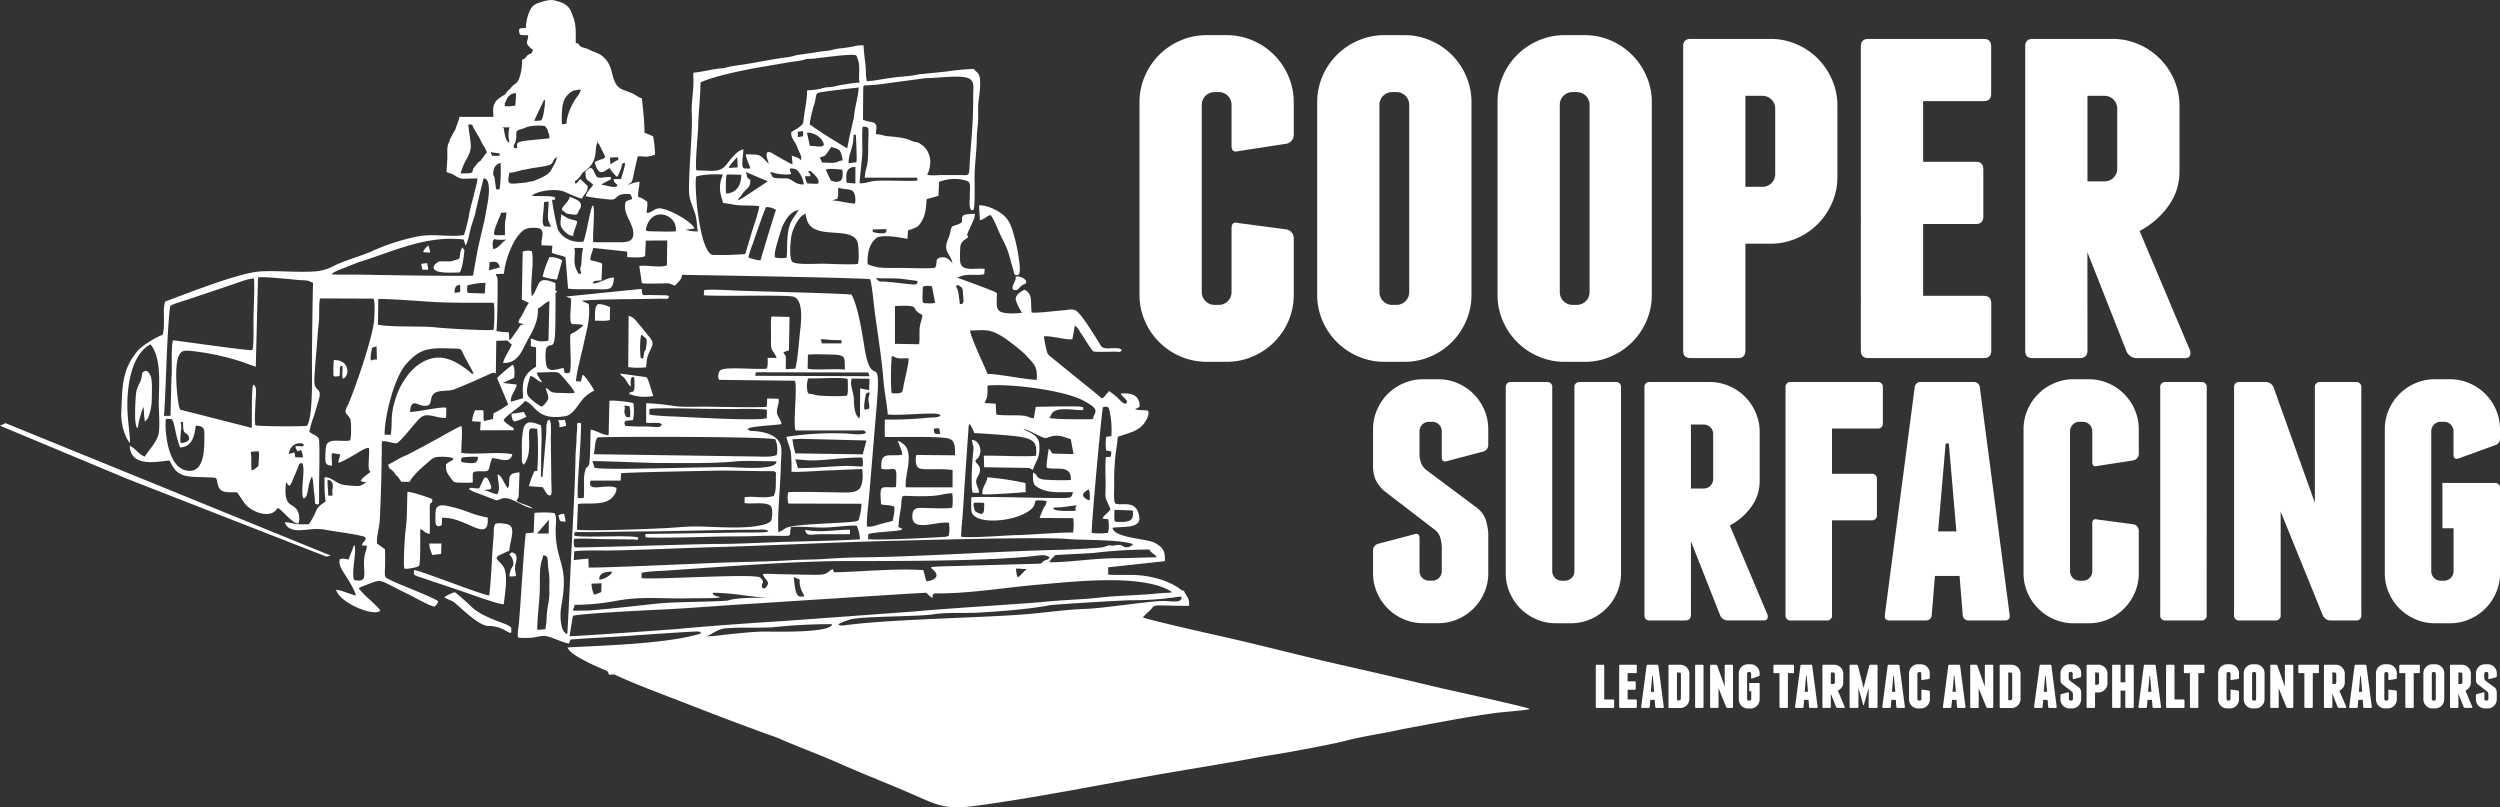 <svg id="Layer_1" data-name="Layer 1" xmlns="http://www.w3.org/2000/svg" viewBox="0 0 1137.47 367.27"><rect x="0" y="0" width="1137.47" height="367.27" fill="#333333" stroke="none"/><defs><style>.cls-1,.cls-2{fill:#fff;}.cls-1{fill-rule:evenodd;}</style></defs><path class="cls-1" d="M219.3,226.13a45.73,45.73,0,0,1,7.13-.28c0,3.19-1.73,3.13-5.94,2.64a6.09,6.09,0,0,1-1.57-.41c-.46-.76.29-1.94.38-2m155.92,33.2c1.25,2.93,2.31,1.78,7.57,1.78h12.92v-2.06c-6.48,0-13.33,1.42-19.78.17A1.81,1.81,0,0,0,375.22,259.33ZM278.6,227.82c1.52-.2,25.63.84,30,.84,10.9,0,25,.32,35.45-.76,3.68-.38,13.52,0,18.21,0,.37,4.37-18,2.68-21.38,2.63-11.1-.17-55.26,1.54-61.35.34C279.45,230.69,278.58,227.82,278.6,227.82ZM395,300.15c3.14-1.85,30.64-1.46,38.45-2.62,7.14-1.07,14.08-.39,21.24-.82,9.8-.58,22.59-1.56,31.82-3.31,2.37-.45,35-2.37,37.26-2.3a136.84,136.84,0,0,0,19.78-1.33,18,18,0,0,1,2.94-.33c.71,3.24-4.47,2-8.48,2-5.54,0-26.71,3.28-34.63,3.58-11.4.42-19.92,2-32.1,2.79-19.63,1.32-60.49,2.13-78.53,4.79C390.65,302.68,388.22,302.24,395,300.15Zm94.2-29.59c-.56.48-2.74,2.51-2.67,3.28,9.27,0,20.44-1.87,30.89-1.87,5.81,0,12.13-.38,17.82-.38.07-.86-3.26-2.5-3.17-3.56a218.26,218.26,0,0,0-25.15,1.52C505,269.76,489.29,270.48,489.19,270.56Zm-17.92,6.1a13.14,13.14,0,0,0,.7,3.94c1,0,2.85-3,4.35-3.56C474.31,276.8,471.27,276.66,471.27,276.66Zm-141,30.95c2-.53,5.06-3.45,8.91-3.74,7.8-.59,16.39,0,22.32-.56a249.49,249.49,0,0,1,26-1.33c0,4.13-26.54,3.38-30.89,3.38-5.57,0-17.43,1.38-23.36,2.08A19.65,19.65,0,0,0,330.3,307.61Zm3.27-19.89c9.47,0,18.41,2.26,26.58,2.26-4.76,0-16-.28-20,1.29-10.93.78-23.41.37-33.76,1.53-4.43.51-28,3.11-30.89,3-.85,0-5.32.09-5.7,0-.19-.51.56-1.52.67-2.6a105,105,0,0,0,17.9-1.64c13-2.54,21.32-.94,34.49-1.34l.52,0c2.17-.06,12,.08,13.29-.46-.49-.42-2.49-.39-3.39-1.58C333.36,287.82,333.26,287.72,333.57,287.72Zm36.63-7.12c.2,2.09.49,8.81,2.87,8.81h1.78c.09-1.2-2.15-3.16-2-7.31,0-.52,0-.13-.2-.57C372.06,281.58,370.17,280.36,370.2,280.6Zm82.16-33.86a30.7,30.7,0,0,1,4.46.09c0,4.36.05,6.53-4.18,3.71C452.6,250.51,451.32,246.9,452.36,246.74Zm36.54,2.16c5,0,7.09-.94,10.88-.94-1.65,0-1.38,1.12-1.38,2.44-1.24,0-10.72.52-10.06-1.28C488.79,249,488.73,248.9,488.9,248.9Zm15.34-8.35c.77,1.09.77,3.8.48,5.14-.37,0-5-1.91-1.77-4.11l.47-.31C503.73,241,504.32,240.66,504.24,240.55Zm-52.67,1.5c-1-3-.11-15.73.32-19,.31-2.42-.61-2.94-.61-4.87,3.5,0,5.4,6.08,2.11,8.75-2.35,1.89,3.92,2.3.49,7.92-1.9,3.12.56,4.59.56,7.33C453.69,242.14,451.68,242.39,451.57,242.05Zm24.26-.19c-1.14.23-18.57,1.44-19.8,1-.53-2.94,2.35-5.61,2.18-7.69a131.15,131.15,0,0,1,17.42,2.63C475.63,238.74,475.57,241.91,475.83,241.86Zm-4.71-97.72.05.44c.14,1.26-3.62,5.84.3,5.38,1.21-.14,1.48-2,3.66-2.66l.18-.1c2.19-1.29-1.72-3.89-4.11-3.33C471.13,144,471.1,143.94,471.12,144.14Zm-64.64-21.76c.36,0,5.6-.16,5.72-.12.85,2.3-1.91,1.93-4,1.77-.25,0-2-.49-2.09-.48C406.08,122.12,406.07,122.43,406.48,122.38ZM377.72,95.84c1.11.84,3.09,2.68,3.54,4,.9,2.65-1.28,1.56-4.58,1.69-.92,0-1.41-3.25-1.33-3.37.37,0,1.94,0,2.42,0,0-1.09-1-1.73-1-2.35C377.09,95.79,377.49,95.67,377.72,95.84Zm-18.56.42c2.2,2.42-.7,2.91,7.55,2.91,2.72,0,3.47,2.81,7.9,2.78.41-.65-1.22-5.47-3.38-6.84a6,6,0,0,0-2.77-.44A4,4,0,0,0,369,97c-.49.82-6.66.29-8.23-.5C360.14,96.21,359.57,96.71,359.16,96.26Zm-14.75-6.8c.06.15.2,4.12.2,4.74-1.27,0-2.58.18-4.06.18C340.55,93.6,344.41,89.48,344.41,89.46Zm27.52-11.53a7.63,7.63,0,0,1,0,2.39c1.24,0,1.59-.28,2.47-.28V77.69C374.08,77.69,371.92,77.9,371.93,77.93Zm26.48,1.31c0,.09.61,11.56.23,12.6,0,0-3.42.39-3.55.39,0-4.54,2.28-7,2.28-12.85A6.19,6.19,0,0,0,398.41,79.24Zm9.16,65.23c2.63.31,6.2.06,10.55.31h.29c.17,0,7.86,1,8,1.09.12.83-.41,1.23-.39,1.45-1.68.55-12.29-1.39-16.33-1.22C408.61,146.15,407.44,144.45,407.57,144.47Zm36.28,3.75c1.58,2,1.39,5.75,1.93,8.11,2.48.31,1.34-2.63,1.34-5.2,0-1.21-.19-2.5-1.53-2.93C445.28,147.31,443.77,148.12,443.85,148.22Zm-10,65c.23,2.58.52,2.21,3,2.21a17,17,0,0,1-.49-2.54C436,212.88,433.87,212.86,433.9,213.21Zm-29.85-25.74-51.08-.1-.3,1.6,52,.19Zm-1,9.75c0,.19-1.88,8.38.08,7.06.11-.08,1-.23,1.26-.31.68-1.86-.84-3.78.17-6.09a4.65,4.65,0,0,0,.08-1.41C404.38,196.46,403.09,196.84,403,197.22Zm-20.64-24.81c.33,1,.5.84.5,1.83h9v-1.5a55.28,55.28,0,0,1-7.82-.38C383.83,172.33,382.37,172.4,382.37,172.41Zm-89.25,30.11.05.22c.43,2.34-.73,2.08.57,4.56.33.64.37.4,1.41.52a3,3,0,0,0,.55.05c0-.15.05-1.7.09-2.77V205s-.35-1.85-.35-2.2C295,202.8,293.11,202.41,293.12,202.52Zm7.5-31.72a35.34,35.34,0,0,0-.26,8.19c0,.36.09,1.45.11,1.73s1.18.68,1.26,0,.29-1.64.4-2.51.57-.15.79-1.87c.12-.94.76-4-.14-4.51a15.6,15.6,0,0,1-1.19-1C300.92,170.14,300.65,170.55,300.62,170.8Zm-82.31-23.31a13.11,13.11,0,0,1,0,3.37,12.42,12.42,0,0,1-2.43.35s-.4-3.37,1.93-3.52C218,147.68,218.32,147.54,218.31,147.49Zm44.45,61.43c.93,1.58.79,1.79.79,3.47.06,0,2.84-.56,2.93-.59.25-.68-.36-1.94-.36-2.79C265,209,263.09,209.49,262.76,208.92Zm-19.51.84c-1.4-.47-1.48-2.32-1.48-3.56,1,0,5.4-.82,5.71-.72.16.73,1,1.82,1,2.17A27.39,27.39,0,0,1,243.25,209.76Zm43.2-120c.19.66.23,2.89.34,3a23.55,23.55,0,0,1,3.51-2.07c.27-1.23-.17-.57-.3-1.19C289.89,89.5,286.45,89.74,286.45,89.75ZM271.2,59c-1,.1-2.23.21-4.56,2.92s-2.06,9.28-2,12.53c.45.25,1.48-.2,2.14-.2,0-3.81,2.59-9.51,5.11-12.61a8.27,8.27,0,0,0,1.29-2.43C273.33,58.37,271.55,58.94,271.2,59ZM257,63.54c.06,1.37-.72,9.13-2,9.28a24.85,24.85,0,0,1-2.87.19c.54-1.82,4.11-8.7,4.31-9.47C256.78,63.49,257,63.64,257,63.54ZM237.5,75.78c4.34.79,3.24-1.41,2.91,2.7a11.43,11.43,0,0,0,.45,4.28c-2.2,0-2.37-5.63-2.73-6.64Zm-5.2,11,.08.47a5,5,0,0,0,.52,1.55c.59.27,2.82,0,3.56,0,0-.71-.12-.5-.21-.92C234.67,87.33,232.47,87.7,232.3,86.75Zm31.78,28.61c2.33,1.31,3.72,2.49,6.39,2.8a5.82,5.82,0,0,1,1.08.48c0,1.88-1.68,4.34-1.73,6.66-2.35.09-5-2.8-5.62-4.5S264.78,115.75,264.08,115.36Zm4.06-7.6c-.53,2.59-5,5.08-2.9,6.21s.16,1,3.55,1.47c3.83.54,2.38,0,4.19-2.61a2.62,2.62,0,0,0-.63-3.37C271.77,109,268.25,107.24,268.14,107.76Zm2.13,23c.93,2.58-1,6.46,1.28,10.46a3.83,3.83,0,0,1,.42,1.11,6.36,6.36,0,0,0,1.47.2c0-1.44-.95-1.62,0-3.79.22-1.73.11-3.19.41-5.54,0-.14.39-2.05.42-2.39ZM234.83,127a24.6,24.6,0,0,0,4.62,0c-2.19,1.1-3.43,4-6,4.33-.14-.06-1-5.18,1.15-4.39Zm21.68-17c0,2.62-.56,5.75-.6,9.15,0,.23.37,1.13.5,1.78,0,.08,3.12.19,3.37.22-2.14-3.79-1.37-4.68-1.29-8.8a22.11,22.11,0,0,0,.1-2.67C258.48,109.64,256.51,110,256.51,110ZM237,114.61c-.11,1.65-5,10.41-2.49,10.41.51,0,4,0,4.24,0,0,0,0-4.82,0-5.75a33.89,33.89,0,0,0,.69-4.59C238.24,114.7,236.93,115,237,114.61Zm-.24-22.47a76.62,76.62,0,0,1-.21,10.18c0,.14-.29,1.82-.34,1.87-.26,0-1.09-.09-1.53-.09,0-.85-.79-5.68-.78-5.73-1-1.19-.23-3.23.23-4.45A4.71,4.71,0,0,1,236.71,92.14Zm-16.49,39.44c.12.75-1,10.41-2.42,10.41-3.07,0-7.69.37-10.36-.74-.28-.12-.08-.07-.33-.31-.26.06-2.51-1.54,1.36-3.85.88-.52,5.59.33,7-.61.33-.22,2.36-.44,2.45-1,.37-.08.2-3.16,1.18-4.46.06-.29.12-.26.1-.42.33,0,.77.81.81,1C220.14,131.67,220.24,131.66,220.22,131.58Zm-19.65,6.52c.81,3.16-.24,2.58,3.17,2.58,0-1.3-.39-2.21-.39-2.91A15.25,15.25,0,0,0,200.57,138.1Zm3.42-8.58c-.74.6-2.4,2.2-2.48,3.18a27.82,27.82,0,0,0,3.12.19C204.63,131.1,203.69,129.76,204,129.52Zm-25.74,46.75c-.08.15-1.47,6.87,0,5.62.39-.34,1.64-.27,2.18-.33,0-2-.1-4.09-.16-5.95A11,11,0,0,0,178.25,176.27ZM158,236.81c0,1.49.3,4.67.35,6.7h1.93c0-2.28-.29-1.14.11-3.74.29-1.88-.76-3.8-2.38-3.24C157.94,236.59,158,236.78,158,236.81Zm-35-13.13c.6.83.17,6.94.46,8.28l.28,0c.65,0,2.4-1.56,2.87-2,0-.42.42-5.82.14-6.46C126.71,223.11,122.92,223.63,123,223.68ZM91,210.06c1.21,1.32-.42,7,.2,9.44,1.82.23,5.09-1.05,3.4-3.42-1.06-1.48-2.29-.52-2.29-4.72,0-.44,0-.86,0-1.23C92.27,210.13,90.88,209.92,91,210.06ZM74.1,187.34c1.92-1.57,2.78.36,3.47,1.85.89,1.92.47,9.6.44,11.79,0,1.32-1,6.84-2.13,7.83-.13.12-.85,1-.94,1s-.46-3.37-.44-4.38c0-.21-.15-1.95-.21-2.19-.42.26-1.87,5.48-2.08,6.57s-.31,1.85-.54,2.89c-.84.37-1.18-3.8-1.18-4.25a108.15,108.15,0,0,1,.38-11.2c.53-4,2.17-4.9,2.63-8a7.3,7.3,0,0,1,.48-2Zm189,65.26c.77,2.29-.1,2.72,3.19,2.72,0-1.62-.54-2.34-.54-3.49-2,0-1.48.35-2.57.52C263.12,252.48,263,252.43,263.1,252.6Zm-22.49,17.56c.54.19,3,3.6,1.54,5.69a7.85,7.85,0,0,0-1.33,4.42c5,0,2-.2,2.59-4.93.17-1.31,1.86-5.06-1.18-5.95a3.93,3.93,0,0,0-.58,0C241.38,269.73,240.83,270.24,240.61,270.16Zm41,11.14c.3-2.91,3.5-3.19,5.85-3.19C287.43,280,281.44,282.65,281.58,281.3Zm-25.42-10.68c2.32.28,1.89,1.59,2.12,4.28.29,3.32.79,5,.64,8.74-.11,3,.24,4.36-.29,7.8l0,.24a45.45,45.45,0,0,0-1,8.85c0,.76-.43,2.46-.43,3.67a14.62,14.62,0,0,1-3.79.3c0-6.29,1.19-13.4,1.19-20.22,0-3.41-.14-8.1.84-11.22A21.24,21.24,0,0,0,256.16,270.62Zm-2.87-9.86,5.42-6.26-.11,6.26Zm-42.17,29a17,17,0,0,1,4.66-2.31c.46-.09,6.41,5.33,7.16,6.11,5,5.25,15.8,7.94,17.39,9.08.66.47,1.17.62,1.2.88.69,5.9-1.82-.72-10.35-.72-5,0-14.59-10.58-16.48-11.3C214.3,291.31,211.08,289.94,211.12,289.72ZM9,211.7l2.48-1.18,148,60.26-2,.47L67.41,236.08Zm196.64,58.82,4.06-.48.15-4.73-5.53,0C204.32,267.4,205.06,268.64,205.64,270.52Zm-42.2-81.42c.44-2-.17-3.46.63-4.69.64.3.9-.53.75,2.71a13.84,13.84,0,0,0,.06,3.15c3.21-.59,3.61-8.65-4-8.45a45.06,45.06,0,0,0-.17,5.35C160.62,189.41,160.62,189.51,163.44,189.1Zm116.25-25.21c1.83,0,5.14.26,6.76-.27l.14-5.79a11.32,11.32,0,0,0-5.54-1.48,4.19,4.19,0,0,0-1.24,3.08C279.65,160.81,279.71,162.47,279.69,163.89Zm-23.82-20a28,28,0,0,0,6.54,1.28l2.38-8.72A10,10,0,0,0,259,135,49.65,49.65,0,0,0,255.87,143.85ZM296,193.91c0-1.28-.39-3.79.79-4.44,1.17.47.79.38.86,1.86.34,7.37-1.37,3.61-2.46,5.9a19.49,19.49,0,0,0,11.1.9c-1-2.1-1.82-6.87-3.16-8.52l-12-1.67c.58,1.15.52.73,1.45,1.57C294,190.81,294.87,193.24,296,193.91Zm-86.24,63.21c.12-.27.08.22.29-.94l.1-2.6c10.9-.5,21.59,12.15,20.75-.11-6.34-1.05-10.26-3.41-15.83-4.68-2.44-.55-7.33-2.26-7.81,1.51-.16,1.19-.31,5.8.17,6.48a1.25,1.25,0,0,0,1.64.51ZM240,240.18c-2.25-3.27-2.73-5.76-4.61-6.34.08,3,1.48,6.87-.19,9.06-2.12-.33-4.2-1.62-6.06-1.9,2.14-.49,3.74.2,3.27-1.91,0-.06-1.27-3.52-2-3.75-1.69-.08-.39-.52-1.39.64l-2,4.24a12.58,12.58,0,0,1-2.23-.11c-1.37-.19-1.59-.34-2.49.44l1.77,1c.59.24,1,.39,1.7.63l7.06,2.71c2.24.88,2.07,1,4,.14,4.07-1.95,10,3.88,14.52,4.26-1.9-1.52-5.54-2-7.36-3.41.55-1.28.76-.7,1-2.23l.38-10.72c-4.77.34-4.61,1.73-4.73,4.71A4.08,4.08,0,0,1,240,240.18Zm214.83-122c2.33-.48,3-1.91,4.86-2.34,1.55,1.71,3.5,7.11,4.68,9.46,3.72,7.41,3.15,6.82,5.3,14.22.22.78.34,1.16.49,1.78a5.16,5.16,0,0,0,.28,1.06c.35.79.34.6.59.84,1.2-.13,2.25.75,1.89-4.65a83.14,83.14,0,0,0-3.25-15.8c-1.23-3.78-2.58-5.9-5.36-7.83-2.18-1.52-6.55-3.72-9.86-3.47Zm-160,66.84a32,32,0,0,0,8.12.09c.39-3.44.23-4.3,1.73-7.43,1.36-2.84,2-3.76-.38-6.55-1.53-1.8-2.74-3.51-4.34-5.32-1.46-1.66-2.26-3.35-4.94-4.12Zm-39,50c-1.11-.21-.69-.65-.65-2l.06-9.15c.13-2.77.36-10-.13-12.38-5.2-2.09-7.67-2.17-8.35,3.68a50.7,50.7,0,0,0-.3,7.39c0,1.24,0,2.37,0,3.6a5.31,5.31,0,0,0,.33,2.65c.4.72-.19,0,.52.61,4.16-4.86,1.51-14.32,2.76-16.17.81-.65,1.9-.24,3.36-.12a126.9,126.9,0,0,1,0,19.21,2,2,0,0,0-.34-.07H253l-.84.1a36.72,36.72,0,0,0-2.48,6.85l6.22.44c.77,1,1.7,3.13,2.61,3.57,2.16,1,1.3-2.2,1.31-8.29l-.21-17.59c0-1.92.44-7.26-.62-8.45-1.71.44-1.38,4.32-1.42,5.84ZM193,276.7c1.18.3,3.82-.27,5-.58a3.68,3.68,0,0,0,1.67-.72c.75-1.24.48-13.92.54-16.62,1.55.3,1.73,1.72,4.3,2.14.15-2.84,0-5.79.06-8.64,0-1.19-.07-3.14,0-4.22.22-2.37,1.27-.22,1.09-2.95-1.56-.81-9.76-3.51-11.27-3.26-.26,5.49-.07,11.92-.82,17.14C193.17,261.66,192.39,275,193,276.7Zm38.64,12.22c-2.7.05-30.75-11.18-34.19-11.54-.2,1.83-.59,2.17,2,3l18,6.05c3.09,1,18.77,6.82,20.75,6.47.46-4.16,2.25-14-.36-17.39s-4.74-3.59-.36-5.47a33.54,33.54,0,0,1,3.22-1.45c.41-4.85,2.77-9.67.18-11.6-1-.71-5-1.22-6.26-.73s-.91,4.68-1.06,6.17C232.71,271.19,232.65,280.26,231.59,288.92Zm-46-59.55c.53,2.78,1,1.23,2.9,3.93,1.62,2.28.48-.08,3,3.87l3.78.08c1.53-2.78,5-6.09,7.53-8.14,1.12-.91,3-3,4.83-3.17,2.2-.23,5.92-.16,7.53.6-.24,1.06-.64.93-1.5,1.43s-1.21.89-1.79,1.24c0,2.44.05,3.23,1.17,4.89.45.67,1.89,2.83,2.55,3.15l.65.17c2.66.47-1.48-.14.67.12a56.25,56.25,0,0,0,7.1,0c.28-4.27-.88-5.09,2.86-5.11,4.18,0,4.34.49,5.07-3.2.31-1.57.59-1.15.8-2.75,2.78-.23,8.38,3,9.3-1.8-6.37-1.31-16.42.32-23.19-.61-.11-3,.71-10.14,0-12.23-.9.18-7,3.58-8.2,4.28-2.77,1.64-5.42,2.9-8.29,4.55L194.21,225C189.89,226.72,189.56,227.52,185.62,229.37ZM248.29,30.78c-2.75,0-3.78-.12-2.75,2.89.33.14,0,.13,1,.29l2.76.07c0,3.33-1.9,3,1.26,6,.92.86,1.22.18.63,1.47,0,.09-.42.66-.46.7-.65.59-.52.14-1.49.82-1.2.82-.73,1.62-2.69,2.08A22.76,22.76,0,0,1,245,54.2l-.1.21-.36.6c-.62,1.05-2.1,1.68-2.77,2.56-1,1.31-.41.54-1.78,1.82-.46.44-.22.23-.62.82-.13.19-.45.65-.52.71a1.13,1.13,0,0,1-.18.12l-.19.12-1.85,1.17c-4.24,2.7-3.11,6.41-3.13,8.84H218.05a16.86,16.86,0,0,1-.89,2.9c-.64,1.64-.67,2.57-1.62,3.91l-1.75,3.3a5.47,5.47,0,0,0-.25.78c0,.08,0,.17-.07.24l-.31.64c-.8,1.67-.62,3.88-.62,5.83,0,2.91-.33,4.9-.34,7.49,1,.56,2.08.58,3,1.15,4.09,2.64,3.4,1.78,11.11,1.78a50.88,50.88,0,0,1-1.45,6.33c-.84,3.94-2.11,7.39-2.65,11.44,0,.06-1.67,7.66-2.28,8-6.11,1-13.61-.68-20.44.53a96,96,0,0,0-21.81,7.05c-4,1.76-12.87,4.35-16.63,6.37a21.63,21.63,0,0,1-7.95,2.52c-8.72.7-19-.48-26.12.11-4,.33-8.74,1.74-12.69,2.9-5.44,1.61-10.3,3.47-15.46,5.24l-13.29,5c-1.83.74-1.45.25-1.6,1.41a12.76,12.76,0,0,0-.39,3.06c0,3.64.3,7.71-.5,11.16-3.09,1.06-9.24,4.86-11.13,7-7.76,8.93-7.21,17.11-7.75,28.6-.19,4.16,1.25,10.43,3.93,13.68.36-4.54-2.32-14.06-.53-26.35,1-6.6,3.33-15,9.88-18.58,5.23,6.13,3.84,19.1,3.77,26.48,0,3.58.72,12.28-.25,15-1.43,4-4,6.25-6.08,9.59-2.74-.84-4.43-4-6.87-4.86.53,11.13,15.62,6.24,18.21,6.8A21.89,21.89,0,0,0,88.87,232a9.24,9.24,0,0,0,4.65,2.5c2.93.84,12.74.47,13.63,1,1,.77.38,3.85,2.46,5.54,1.57,1.29,4.82.79,7.29,1l3.31,4.84a12,12,0,0,0,3.91,3.24c2.37,1.35,6.61,2.66,9.37.91,1.15-.73,1.22-1.35,2-1.93,2.34,1.42,6.5,7.08,9.24,7.11a7,7,0,0,0-.17-5.36c-2-4.72-6.77-.94-5.43-13.38.71.4.36.83,1.52,1.56.3-.28.23-.12.54-.55a4.6,4.6,0,0,0,.39-.66l3-7.13c.54-1.44.5-2.12,2-1.92,1.36,2.62-.63,11.32.15,15,.33,1.58,0,.4.42,1,2.38-.42,1.41-5.53,3.78-10,.57,1.44.66,4.48.88,6.43.13,1.18.27,2,.37,3.24.21,2.84-.18,2.57,1.16,3.14,1.52-.69.5.34.84-1.15,0,0,0-1.8,0-2,0-1.32,0-2.59,0-3.91-.07-3.85.53-21.86-.2-23.13-1.37-1.65-2.78-1.64-4.21-2.93a38.36,38.36,0,0,1,2-7c.8-2.37,1.31-4.49,2.06-6.86,2.21-7-2-3.66-1.8-9.62.25-6.88,1.09-13.94,1.49-20.7.17-3,.62-5.31.69-8.28.06-2.68-.11-5.84.4-8.22l24.31.1c.83,1.42.44,7.1.33,9.44-.37,7.37-8.5,31-11.82,38.67-.45,1-1.42,2.62-1.2,3.53s1.62,1.82,2.17,3.25c.46,1.21.49,8.44-.11,9.61-3.4.8-9.37-1.12-10.73,2-.46,1.05-.51,4.42-.54,5.82-.05,2.57.3,3.48,3,3.71.06-6.92-1.26-5.89,3.81-5.16l-1,3.76c1.85-.21,5.51-2.58,7.17-3.46s5.23-3.56,6.88-3.2c.28,2.7-.29,5.86-.13,8.61.12,2.07.13,1.07.79,2.24-1.09,1.06-4,2.74-4.42,4.24a15.68,15.68,0,0,0,3,.54c-1.19,0-2.26,1.47-3.94,1.65a49.05,49.05,0,0,1-6.17-.43c-4.16-.39-6.06-3.9-9.39-3.5.12,3.61-.12,7.48.57,10.86-2.14,1.74-3.33,1.91-4.47,4.63a31.25,31.25,0,0,1-3.2,5.82c-7.5.34-6.43-.65-10.91-.91a4.27,4.27,0,0,0,2.77,3c3.52,1.72,9.6-.69,15.48.4,5.32,1,11.31,1.6,16.59,2.84,1.43.33,1.42.3,2,1.11-.32,1.36-1.42,1.53-1.79,3.19l2.29.17c-.14,2.25-1.24,3.64-1.33,7.06-.16,5.89,1.81,9.93-4.51,8.52-1.4-3.31,1.46-13.71.07-16l-2.62,6.69c-1.88-.24-1.74-.67-3.89-.2-1.06,2.74,1.79,6.12,3.15,8.4,1,1.66,3.86,6.26,4.08,8.17-3.19-.71-5.78-2.23-9-2.62,1.86,6.29,17.68,12.44,20.13,9.49-.35-.9-3.74-4-4.82-5a51.45,51.45,0,0,1-5-5.08,6,6,0,0,1,2-1.07c8.5-3.18,6.47-3.37,15.67,1.29,2.71,1.38,5.87,2.88,8.33,4.2,2,1.09,6.31,3.39,8.43,3.88.86-.84,1.53-1.29,1.7-2.43-1.53-1.61-16.47-7.14-20.8-9.28-5.11-2.53-2.87-.05-3.38-14.4l-3.63-2.65c-.24-3.25,1.12-7.51,1.27-10.81.57-11.72.88-23.92.91-35.6,2.22-.51,4.42.86,6.74.81,1.53-.48,7.26-7.81,8.72-9.38s2.61-3.51,5.7-3.35c2.3.12,6,1.57,8.09,1.12l.11-4.57c-2.54-.56-13,1.93-16.51,1.93.55-7,3.57-2.41,7.26-2.79,2.49-.26,1.9-2,2.59-4,1.41-3.93,6.92-2.2,10.21-3.48,5.24-2.05,11.24-4.71,16.54-7.14,1.54-.71,1.42-.26,2.44-.21l.19-14.76,5.19-.12a6.39,6.39,0,0,0,1.91,1.8c-1.09,2.73-3.26,5.41-4,8.4,6.66.27,8.44-5.27,10.83-9.74,2.2-4.13,5.38-9,5-15,2-.88,3.42-3,5.25-3.36L258.54,173c-5,1-6.36-.65-8-1v3.58l2.36.45v8.81c-6.71,4-6.19,8.09-5.89,14.33l-5.51,1.62c-.57-2.61,2.54-5.72,2.57-7.81l-6.28-.75,5.15-2.3c.24-2.12.31-4.43-.56-5.93-1,.29-6.94,5.46-7.2,6.05l5.06,12a46.09,46.09,0,0,1-6.71,4l-.22,2.6-4.07.9c-.62-1.56.12-3.5-.43-4.87h-3.65c-.45.81-1.49,3.84-1.3,5l3.84.21-.23,3.9,15.32-.06c-.3-1.55-.4-1-1.62-1.85l-.73-.59c-.9-.66-1.68-.93-2.3-2.27,2.2-2.83,7.94-6,9.68-8.61,5.09,1.64,5.06,9.12,18.38,6.94,4.06-.67,6.42-6.73,9.28-9.07.53-.43,1.05-.81,1.74-1.3a8,8,0,0,1,2.16-1.16c-.38-1.15-4.3-7.16-5.28-7.32l-.81,3.1-2.21-.18c.09-3.47,2.61-12.84,3.46-16.8,1.25-5.81,3.22-12.27,2.31-18.38-1-.31-2.75-1.19-3.23-1.34,5.89-.9,27.6-.74,35.55-1,3.27-.1,4,.68,4.16-1.24-.08,0-.2-.16-.24-.09l-1.15-.22-6.21-.09c-4.81-.22-4.25,1.07-4.83-2.81l-34.37,3.47,2.23.91c.33,2.87-.9,9.46.19,11.33.87.85,7.53-.26,4.5,1.78a29,29,0,0,1-3.22,2.24,16.41,16.41,0,0,0-1.69,1c-.45,4.15.72,13.77-.28,17.29-1.39.48-.92.42-2.41.12l-.45-2.17c-2.32.31-6.17,2.08-7.54-.41-.66-1.19-1-7.61-.17-8.78,2.27-3.2,3.87,3,4-11.52l.09-11.62c.07-2.12-.57-1.25.84-2.45l-.91-.49v-3.37c-2.52-.88-5.84-2.44-7.38-.11-.91,1.37-2.21,5.47-3.38,6-.94-5.53,1.24-15.31,0-20.42a7.85,7.85,0,0,0-4.13.2l-.41,21.84,3.24,1.52c-1.66,2.13-2.24,4.25-3.65,6.44a4.65,4.65,0,0,0-1.1,2.64l2.56.65c-2.11.3-1.61.67-3.52,3.2-1,1.32-2.07,3.33-3.19,4.09l-.23-3.63-4.11-.23c-.35-1-.09-.14-.42-.18-1.41-.17-.29.47-1.1-.32.31-2.28.66-19.2.5-23-.09-1.9-.45-1.39-.83-2.76l3.75-.17c.4-5.64,3.43-13.53,6.43-17.31,2.11-2.68,3.61-3.85,8.33-3.54s1.91,4.61,2.34,7.92l4.92.19-.28,3.14c2.3,1.23,4.48,1.12,6.24,2.13l1.18,14.24c3,.47,9.77.2,13.11.28,6,.16,7.38.3,7.75-5.28-2.51-.39-7.92,3.37-9.66,2.49.36-1.36,2.34-1,4-1.24L283,138c-1.59-.95-3.59-1.11-5.33-1.64-.22-2,.85-3.5,1.25-5.55l15.46,1.67V135c2.08,0,6.22.5,8.14-.47l.31-7.06,9.76-.06-.13,11.27c-2.86,1.38-9-.21-12.59.34l1.16,7.81c1.77.39,5.86.15,7.78.15,5.18,0,3.52-.5,7.22,1l1.33-1.32c1.17-1.35,1.6-1.63,2-3.61,3,.06,82.31,1.32,85.63,2,1,4.49,1.45,10.62,2.08,15.32,1.37,10.24,3.1,20.59,3.91,30.9.39,4.86,1.52,10.09,1.95,15.27,4.46.72,20.42-1,23-.12.89.28.31,0,1,.5-.74,1.26-3.24.91-5.81,1.16a174.77,174.77,0,0,1-19.57.82v7.88c5,.21,25.72-.45,29.3.83,2.89,1,2.67,4.16,2.67,7.55L425.94,225a8,8,0,0,0,.22,5c.71,1.36,2.35,1.45,4.32,1.48,3.85.06,8.16-.16,11.93.37l0,7.87H421.13c-.65-5.23,3.25-13.48.07-18.45a6.69,6.69,0,0,0-1.92-1.75,3,3,0,0,0-1.85-.84c.65,1.57,2,4.37,2.11,6.22-6.08,1-10.05-1.95-9.53,6.42,5.55,1,7-2.15,6.81,4-.05,1.44,0,2.79-.15,4.22-1.54.55-5.72-.41-6.46.66-1,.69-.41,5.72-.34,7.19,1.3.6,3.54.14,6,1.12.32,1.84-.37,4.61-.71,6.48-1.79.51-3.94,1-5.7,1.48s-4.2,1.57-6,1c-.23-3.43.69-10.38,1-14L408,201.14c1.9-24.23-2.35-5.26-5.55-24.29-1.23-7.28-2.8-18.62-6-24.78-2.5-.55-44-1.51-50.53-1.78-4-.16-13-.78-16.52-.3l-.21,2.33c4.22.62,36.23-.22,40.48.58,4.95.94,3.91,11,3.42,15.25-.54,4.68-1.08,13.36-2.22,17.58l-4.31.23c-.1-1.65,0-2.92,0-4.39,0-2.46-.45-1.73-1.08-3.24.07-.06.21-.23.27-.15s.2-.12.27-.15l1.94-.6.27-15.23L360,162c-.45,2.34-.12,7.55-.2,10.1-.2,6.48.74,4.38,2.55,8.71l-4.07,0c0,1.7.2,3.42-.38,4.92-4.48.48-17.08-.78-20.32.37-1.12.4-1.24.56-1.53,1.73a3.69,3.69,0,0,0,.12,3l34.49.4c1.26,3.13-.94,19.55.33,22.62l28.55,0c1.73,0,2.83-.4,3.41.94-.77,1.44-7.15.53-8.92.46a139.82,139.82,0,0,0-27.18,1.49c-.17.44,1.7,5.23,1.92,6.69a64.87,64.87,0,0,1,.34,9.16c1.71.41,13.1-.43,15.7-.51,5.5-.17,11-.52,16.45-.66.55,2.86.31,7.45-1.39,9.09-2,2-6.3,1.54-10,1.51-4.89-.05-18.29-.41-22.22-.06a10.42,10.42,0,0,0,.06,5.15l33.23.1a23.74,23.74,0,0,1-.88,5.89,5.62,5.62,0,0,1-.18.79c-.3.91-.28,1-1.16,1.23-3.45,1-28.45,1.08-32.1,3.12-1.11.62-2.23,1.63-3.48,1.84-.45-9,.94-20.81,1.14-30.25.05-2.39.36-5.06.23-7.57-.31-5.73-6.54-7.63-11.92-8.11-1.62-.15-2.62.21-3.4-1,1.2-1.3,12.58-1.6,15.34-2.2.1-1.28-1.73-3.43-2-5-.37-2.1,1.31-4.61.66-6.53l-5.11-.12-.2,3.73c-1.84.54-25.66,0-28.17,0-4.25,0-10.1.26-13.65-.26A115.47,115.47,0,0,0,303,201.44v8.9c2.24.31,5.31-.39,7.1.57-.21,2.16-3.42,1.11-7.82,1.13a67.42,67.42,0,0,1-8.81-.3c-.51-1.72-.5-1.17.16-2.29l3.38-.29a24.24,24.24,0,0,0,.19-7.7c-1.25-.58-9.74-1.48-10.92-1.08L285.91,216c-3-.16-5.28-2-8.14-2.53-.23,2.76-.12,14.93-.86,16.17s-1.15.54-1.71,2.64c-1,3.85-.08,8.45-.64,12.33l-2.66,0c-.45-5.89,1.42-23.75,1.45-32.45,0-2.05.34-1.21-.65-1.85-1.56.39-.92,0-1.13,3.19-.09,1.49-.27,2.31-.26,3.89,0,2.85-.39,5.18-.44,7.82-.25,13.61-1.06,27.42-1.75,41s-1.19,26.7-2,40.25c-3.34-.74-3.43-8.89-2.75-12.57,3.68-19.9-2.45-19.1-2.56-34.52,0-2.05.42-4.83,0-6.83l-.46-1c-1.21-.5-7.45-.42-9.18-.18l-.35,9-3.54.25c-.85,4.53-2.44,33.54-3.24,41.5-.18,1.76-.72,4.16-.32,6a38.83,38.83,0,0,0,6.56,0c1.82-.2,4.44-1.06,6.16-.7,3.53.73,7.17,2.86,10.46,3.41l.63-1.82c10.06-.87,19.74-1.1,29.59-1.92.75-.07,26.69-1.84,27.89-1.75,3,.23,1.11-.06,1.95.88-14.62,4.67-44.31,5.48-60.73,6.37.92,2.54,6.3,5.23,9,6.64,1.86,1,3.47,1.64,5.28,2.47,4.26,1.95,3.87,1.26,4.58,3.3,2.25-.06,1.9-.42,3.82.5,4.64,2.21,9.14,3.94,13.82,5.83l29.75,11.52c7.81,3,15.54,5.87,23.67,8.86,1.86.69,4,1.33,5.91,2.15,9.67,4.19,19.36,7.71,29,12,11.29,5,23.07,9.5,34.26,14.46,10.17,4.51,13.85,6.06,27.26,4.24,28-3.81,56.24-9.59,84-14.41,14.09-2.45,27.84-4.58,41.85-7.2,4.87-.91,9.64-1.62,14.31-2.43,5.82-1,22.26-4.1,27.31-5.42,6.15-1.62,13.86-2.92,20.41-4.13,2.32-.43,4.48-1,6.71-1.41,13.91-2.54,27.84-5.37,42-7.25,2.37-.31,13.83-1.17,14.9-1.73-1.72-1-37.18-8.67-44.05-10.33-14.46-3.48-29.2-6.85-44.15-10.25-18.39-4.2-36.62-9.07-55-13.11-5-1.11-31.48-7.16-32.89-8,1.18-1.27,1.94-2,3.08-3,1.67-1.53,1.2-2.4,4.21-2.42,4.57,0,9.17.25,13.74.18,0-2,.09-2.61-.76-4l-1.12-1.86c-1-2.12.12-.26-1.73-1.43-.38-.24-1-.81-1.53-1.12-6-3.78-13.68-5.55-20.93-5.65-3.43-.05-7.38.12-10.73-.15v-3.31L539,273.32c.15-4.47-.69-6.22-4.59-8.34-3.74-2-18.57-2.15-19.24-6.84,4.51-.72,12.94.54,12.21-4.87-1.15-8.57-8.52-4.77-10.91-6.21-.9-1.06-.51-5.77-.51-7.49a110.49,110.49,0,0,1,.67-15.33c.32-2.31.77-4.9.93-7.46,5-1.94,9.62-2.29,12.56-7,.88-1.4,1.82-3.21,1.27-4.87-1.84-.53-4.53,0-6-.85a7,7,0,0,0,2.15-1c0-5.46-3.74-6.32-8.57-6,.11,1.07,3.38,2.93,2.72,4.1-1,1.66-3.08-1.21-4-2a30.91,30.91,0,0,0-4.08-3.22c-1,1-1.81,2.46-3.09,3.34-.09,0-.21-.21-.26-.14s-.19-.1-.25-.14l-3.32-2.77c-1.36-1.16-2.58-2.11-3.91-3.16L487.7,180.83c-2-1.62-2.12-1.51-2.71-4.33a32.63,32.63,0,0,1-1-5.49c3.68-.29,10.14,1.82,12.93,1.32l1.14-6.2a7.25,7.25,0,0,1,2.25,2.74c.65,1,1.37,2,2,3s3.55,5.71,4.16,6c1,.44,8,.09,10,.15s2.24.32,2.9-.63c-.59-1.59-5-.78-6.71-.87-2.87-.14-2.83-1.48-4.08-3.4-2.23-3.43-6.38-10.34-9.18-13.09-2.05-2-3.76-1-7-.8-3.77.24-10.36,1.23-14,1-.66-4.85.7-8.4-3.24-10.41-1.45.66-4.32,2.28-4,4.66a22.82,22.82,0,0,0,2.85,5.79c-2.14.46-8.1.54-9.88-.48-2.48-1.42-1.36-5.8-1.59-8.47l-.74-.42-.24-.12c-2.5-1.17-16.59-6.38-17.05-6.38,4.78-2.41,7.59-.69,12.31-1.65l.21-2.41c-5-.52-10.91,1.53-11.18-3.66a46.83,46.83,0,0,1,.12-6.75c.53-2.41,2.11-2.67,3.48-4,.36-.69-.76-.2-.2-1.79.33-.9.82-1.82,1.23-2.79.81-1.91,2.11-4,2.08-6a18.37,18.37,0,0,0-4.36.27c-1.91.58-1.43,1.59-1.47,3.3a6.06,6.06,0,0,1-2.28,1.35c-3.83,1-1.9,1.23-4.19,6.83s1.22,6.06,2.13,10.74c-1-1-2.17-2.93-4.74-2.76-3.86.26-1.75,2.82-3.2,4.7-.8.52-13.3.15-15.7.12-5.92-.07-10.11.53-15-1.73-.21-5,.77-9.14,3.85-11.75,2.4-2,11.1-.37,14.28.28l.27-3.84c3.81-1.41,4.69-1.29,6.57-4.85,1.45-2.76,1.69-6,1.88-9.38l5.39-1.52.29-6.35a19.1,19.1,0,0,1,12.13-.64c2.65.71,1.8,2.46,1.84,7.2,0,1.73-.54,5.43.82,6.36,1.42-.43.75.25,1.08-1.13.49-2,.22-13,.28-15.32.15-5.12,1-11.32,1-16.63,0-2.36.47-5.13.59-7.8s-.15-6.24.19-8.63,1.44-9.76.11-12.31a4.33,4.33,0,0,0-1.14-1.3,5.21,5.21,0,0,1-1.12-1.21,116,116,0,0,0-12.56,1.21L427.1,51.82a47.22,47.22,0,0,1-5.54.86c-4.08.28-8.19.87-12.29,1.53a40,40,0,0,1-5.93.72c0-1.21-.35-1.63-.35-3.29,0-4.58-.92-8.27-1.07-13a16.29,16.29,0,0,0-3.05.14,63.77,63.77,0,0,1-6.9,1.17,21.71,21.71,0,0,0-4.72.87c-1.39.35-3.74.43-5.1.67-2.95.51-6.64,1-9.74,1.44-2.07.27-2.29.69-4.47,1-1.43.22-3.33.46-5.12.74-6.4,1-12.48,2.35-19,3.15l-3.45.63-.3.07-.8.26a7.16,7.16,0,0,1-2.27.32c-4,.38-8.45,1.6-12.57,2,0,1.81.13,3.22.07,5.09-.14,4.22-1,9.56-.76,13.41.55,8.22-1.94,31.45-1.05,37.53.33,2.27,1.68,5.45,2.38,7.5,1.12,3.26.88,5.58,1.43,8.65a16,16,0,0,1-5.54-.76l4-.53c-.69-2.87-11.75-9.12-15.85-9.2-2.67,0-3.51,2.14-5.86,2.08-.07-2.1.51-2.66.2-5.18-1.54-.8-2.22-1.75-4.05-2-.34-2.23.56-4.65.56-7a15.53,15.53,0,0,0-5.11,1.49c.57-1.16,1.22-.3,1.85-2.21.33-1,.57-2.45.84-3.67.54-2.49,1.09-5,1.65-7.19,4.62.09,3.58.57,7.8-.7a41.24,41.24,0,0,0-.85-8.41l-3.9-1.63c0-4.93-.65-10.47-1.18-15.58-1.54-.47-2.95-1.68-4.43-2.33-4-1.74-6.5-1.65-8.13-5.8-.62-1.57-1-3.51-1.56-5.32a11.86,11.86,0,0,0-4.12-6c-.07-.05-.14-.12-.21-.16-1.57-1.1-4-1.7-5.75-2.7-.93-.54-2.81-.66-3.9-1.51-1.3-1-.07-1.2-2-1.32,0-6.87.23-9-2.14-14.42a5,5,0,0,0-.59-1.17,8.41,8.41,0,0,0-4.75-3.25l-2.12-.61c-2.71-.57-5,.43-7.41,1.16-3,.93-3.76,3-4.73,5.62A21,21,0,0,0,248.29,30.78ZM327.7,55.53c6.15-3,21.57-6.07,29.51-7.35l10.49-1.79c4.06-.79,3.31-.18,8.15-1.47a17.28,17.28,0,0,1,2.75-.19c1.83-.11,18.48-2.55,19.89-1.53.4.29.29.4.52,1l.36.94c1.25,3.51-.1,9.55.87,10.41a53.41,53.41,0,0,0-6.17.75,45,45,0,0,0-5.77,1.11c-.86.18-2.57.26-3,.32a10.94,10.94,0,0,0-2.94.66,53.06,53.06,0,0,1-6.15.75c0,4.49-.88,7.57-1.41,11.93-.48,3.88-.18,3.14-2.79,5.24l-3,1.79c-.06,2.44.58,2.9,1.69,4.72l.26.42.12.21.66,1.51c.7,2.24,2.25,3.79,1.67,5.93-1-.76-.36-.59-1.7-1.22l-2.49-.88.41,4a10.41,10.41,0,0,1-2.8-1.42l-1.37-.68-.22-.13-4-2.29a15.39,15.39,0,0,0-1.49-.91c-3.92-1.49-.75,5.18-.75,5.65-.26-1-.22-.4-.72-.92-4.06-4.25-3.19-3.61-9.93-3.92.14,2.24,1.53,4.42,2.06,6.47-1.09,0-2.57.22-3.19-.23-1.07-1,.06-6.67,0-8.44-3.31.56-6.39,5.52-8.29,7.57-2.89,3.13-6.4,2-13.08,2-.68-3,.72-16.09.82-20.18C326.81,68.93,327.7,62.07,327.7,55.53Zm49.73,19.22c-.06-1.63,1.34-7.11,1.75-8.35,1.79-5.31.19-6,3.49-6.47,5.35-.85,17.1-2.12,17-2.11,0,2.82-1.36,7.77-1.83,11l-.5,3.56c0,.07-.07.15-.1.23L395.12,82a20.31,20.31,0,0,1-.72,3.5l-9.64-5.93-.23-.13L379.36,76A6.48,6.48,0,0,0,377.43,74.75ZM238.66,65c.81-1.07.82-2.52,2.3-3.66l.19-.14a3.82,3.82,0,0,1,2.67-.76L243.48,66a16.27,16.27,0,0,1-4.82.32ZM402.3,56.83c4.95,0,9.69-.85,14.42-1.48l13.42-1.78c5-.09,9.41-.74,14.81-.68,8.11.08,6.86,3.53,6.86,7.53,0,11.76-.47,16.43-1.35,27.83-.83,10.85.57,9.4-5.18,9.39-2.61,0-5.28,0-7.91,0-1.19,0-6.3.52-6.53-.41a4.41,4.41,0,0,0,.88-1.92,11.7,11.7,0,0,0,.44-2.29,9.54,9.54,0,0,0-.55-4.85,8.66,8.66,0,0,0-3.84-4.68,3.73,3.73,0,0,0-2-.85,7.91,7.91,0,0,1-2.27-.66l-.23-.11c-3.57-1.65-10.59-1.81-11.38-2a18.21,18.21,0,0,0-4.38-.85c0-1.56.58-3.27,0-4.26-1-1.58-2.14-1-4.74-1.86l-1.13-.42.12-14.92Zm-175,34.53c-1.67,1.31-.68.64-1.84,1.88-3.13,3.34,1.11,3.66-6.77,3.66,0-1.07.21-1,.6-2.2A23.92,23.92,0,0,1,221.53,90c2.81-5.36,1.4-6.43.55-15.36l1.8.06c.19,1.17,2.62,4.85,3.35,6.24.5,1,1,2.16,1.72,3.3a11.07,11.07,0,0,1,1.59,3.21c-.95,1.37.82-1-.57.5l-2.27,3.13Zm155.44-9.9c3.13,4.32-1.29,3.11-4.74,2.89l-.48.17-1.37-6.2A8.61,8.61,0,0,1,382.77,81.46ZM244.51,85.17c-1.52.8-2.16-.13-1.5-1.48,2.28-4.69-1.06-5.88,3.35-7,2.3-.58,1-.66,4.13-1.29a24.2,24.2,0,0,1,6.4-.08c1.75,2.12,1.11,1.67,1.68,3.22l.29.69a6.42,6.42,0,0,1,.09,1.71l-9.1.89c-5.5.58-5.61,1.17-5.62,2.37C244.21,86,244.1,84.6,244.51,85.17Zm-3.78,11.41c2.2,0,4.48-.91,6-1.22l3.17-.6c1.2-.26,1.87-.36,3.2-.55,8-1.13,6.77-1.59,7.93-3.55.64-1.09.95-.25,1.32-1.9,0,2.42-1.11,3.93-2.16,5.88-1.26,2.36-2.5,3-4.71,4.13l-3.11,1.35c-1.15.54-1.48.26-3.8.86l-1.07.17C240.31,101.71,239.59,102.61,240.73,96.58Zm40.56-14c-1.25-.93.28,1.05.33,1.16l2.84,5.68c-2.39,1.78.09.32-3.34,1.57l-1.54.71c.29,1.46,1.35,4.68,3,4.61l.86-.12c1-.3,2-1.34,3-1.71a7.05,7.05,0,0,0,1.4,2c.09.12,1.64,2,1.76,1.8s.18.12.28.17a22.64,22.64,0,0,0,1.64-3.7c.54-1.35.3-3,1.85-2.51.13,1.52-1.63,6.06-1.77,7.24h-3.44c.37,1.82,0,.87,1.21,2.19.54.61,1,.51.17,1.07-1,1-5.11-.64-6.88-.66.2-.52,3.75-2.18,4.47-2.6-1.08-1.28,1.57-.94-2-.91-1.48,0-3.57.83-4.67-.25l-.14-.16-1-1.94c-.47-1-.44-1.28-1.57-1.84-1.39.48-1.16.81-2.35,1.54,0,4.8.81,3.43,3.51,6.16l-2.13,2.69a7.59,7.59,0,0,0-1.29,2.52,107,107,0,0,0,10.66,1.45c4.77.54,1.7-2.94,9.57-2.45.4.84.86,1.15.84,2.31-.6.2-.71.22-1.29.43l-.27.09-1.26.52c-1.91,6.07,4.43,10.55,3.29,15.87-.65,3-4.31,2.72-7.84,2.7-3.29,0-7.09.1-10.28-.06-.35-3.24.89-14.86,0-16.58-.87.32-.41,0-.72,1-1.35,4.1-2.14,11.26-3.75,15.38-5.36.7-9.83-2-11.53-5.4-.63-1.28-2.61-11.74-2.72-13.58,2.21-.3.85.23,1.53-1l-.68-.3a3.38,3.38,0,0,0-.34-.11c-2.44-.6-7-.13-9.81-.53,2.87-2.28,11-3.41,14.87-1.8,2.58,1.07,5.33,2.52,8.05,3.13.85-2.11,2.85-3.06,2.53-5.86a7.55,7.55,0,0,1-1.51-1.37l-1.76-1.63c-1,.42-1.09,2.11-2.41,1.95-.13-1.67,0-.85.74-1.56a11.24,11.24,0,0,0,2.18-2.59,5.12,5.12,0,0,1,.38-.57l.14-.18.88-.71.22-.12.43-.29C282.12,90.32,278.76,84.52,281.29,82.57ZM382,89.73c1.93-1,1.88-.09,3.17-1.93.8-1.13,1.45-2.12,2.17-3,1.49.72,3.29.84,3.91,2A12.37,12.37,0,0,1,392.39,91c-.22,0-1,.12-1.14.16l-.82.31c-2.1,1-3.39.51-7.38.51A17.55,17.55,0,0,0,382,89.73Zm19.27-.83c.29-4-.24-9.25.22-13.28,3.69.15,2.51.06,2.52,10.86,0,8.24-1.1,6.66-1.57,12.37h23.91v1.32c-5,.42-16.64-.42-20.5.31-2.29.43-3.73,1.11-5.8.85Zm-16.53,6.37c.05-.76,5.92-.32,7.58,0,.16,1.81.26,4.44-1.13,5.09a3.81,3.81,0,0,1-3.06.1c-.45-.11-.84,0-1.28-.66Zm-34.37,4.56c-2.1-1.33-1.1-1.38-2.06-3.58l10,4.23-3.18,2.19c-2.09,1.2-8.41,5.79-10.22,6.45.12-1.13-.1-.3.74-1.39l.58-.78.26-.39C349.11,103,350.4,103.72,350.39,99.83Zm-24.65-1.52c3.58-1,8-1.11,12.13-.93-.29,1.37-.66,1.79-.89,2.79-1.14,5,.54,7.54,1,10.18,2.67.24,4.94.94,7.61,1.07,2.84.14,6.08,0,8.86.36-.21,2.63-2.33,8.53-3.16,11.13l-2.88,9.69c-.38,1.09,0,.44-.59,1a129.08,129.08,0,0,1-14.55.37C327.29,132.82,324.75,102.76,325.74,98.31Zm13.65,7.74c-.16-1.61-.24-7.25.3-8.69l6.58.14C346.33,101.7,344.45,105.82,339.39,106.05Zm54.82-4.91c-.42-4-.17-7.26,4-7.17v7.55ZM220.79,129.66c1-.93,1.9-5.91,2.32-7.58.6-2.39,1.91-5.6,2.24-7.61l1.87-8c.58-2.36,1.27-5.17,1.82-7.28,3.49-.07,2.28,8.48,1.92,10.65l-1.58,8.66c-.24,1-.41,1.63-.64,2.66-.82,3.63-1.68,7.1-2.51,11l-2,11.22c-4,.39-44-.26-49.12-.39-4.33-.12-11,.08-15.24-.15.82-1.15,4.33-2.46,6.1-3.08l5-2a15.87,15.87,0,0,1,1.75-.64c14-4.27,30.6-12.33,47.27-10.11ZM390,108.4c.55-2,.31-2.61.34-4.94a13.16,13.16,0,0,1,1.68.35c1.74.32,4,.33,4.82,1,1.2.86,1.65,3.77,1.15,5.82-2.38,0-9.7-1.76-10.47-1.34C388.5,108.79,389.14,108.77,390,108.4ZM361.52,135c-.17-2.38.7-4.93,1.29-7.14l1.93-6.38c1.59-3.32,3.71-7.43,8-8-.23-.22.18-.5-.59.43l-1.47,2.22a2.25,2.25,0,0,1-.12.21l-.56.79c-3.81,5.2-2.48,14.13-3.1,18.08C365.74,135.54,362.63,135.62,361.52,135Zm-12,.14a40.9,40.9,0,0,1,2-6.23c1-3,5.32-15.68,6.08-16.71a8.19,8.19,0,0,1,4.47,1.3c-.85,2.19-6.74,21.7-7.05,23A20.87,20.87,0,0,1,349.52,135.15Zm-33.09-11.9c-3.15.26-7.83.07-11.1,0-2.57-.06-2.86-.06-2-2.55C306.47,111.48,317.66,116.15,316.43,123.25Zm82.95,14.82c-2.06.46-12.82,0-15.64-.07s-12.55.65-14.24-.89-.79-11.44,0-13.44a20.53,20.53,0,0,1,2.83-5.7l.85-1.15c1-1.07,1.56-1,2.34-1.75a13.06,13.06,0,0,0,1.2,4.4c4.26,7.25,18.72,1.78,22.19,8C399.8,129.13,399.9,136.21,399.38,138.07Zm-167.64-.8c2.86-.34,4-.28,4.69,2.41L231.5,141Zm-10.07,10.6a33.78,33.78,0,0,1,8.23-1.17l-.31,4.87-7.68-.29C221.25,150.42,221.62,148.94,221.67,147.87Zm212.8,7.88a8.75,8.75,0,0,1-3.32.24c-1.77-.06-2.08.23-2.37-1.1-.16-.76.08-5.32.11-6.47a7.3,7.3,0,0,1,4.15-.11Zm-18.27,1.51c10.81-.54,8,.6,10.11,2.57.66.62,1.56.91,2.37,1.57-.1,1.85-1.11,3.6-1.27,6.23-.13,2.19.09,4.76-.22,7l-11-.18Zm-332.57,50c1-14.67,1.2-35.24,2.62-48.76.12-1.13.11-1.33,1.21-1.83,1.46-.68,5.83-2,7.45-2.53l19.54-6.57c3-1,7-2.7,10.12-2.87.3,5.13-.08,11.45-.21,16.68-.1,3.64.27,12.85-.52,15.94-1.73.34-31.4-3.93-36.11-4.49-1.12,3.67-.2,12.65-.73,17.12l-.42,17.24Zm97.49-53.18c2.49-.35,21.61,1.15,25.86,1.36,8.56.43,18,.27,26.66.33.5,1.27.34,10.81-.13,12.29-1.83.58-23.13-.68-26.28-1.1-5.22-.7-20.28,0-26.27-1.21Zm299.61,36.71c-3.37.24-18.74-2.9-22.36-2.6-1.33-3.4-8.14-17.55-7.94-19.79,6.83-.2,8.91-.85,15.13,3.05a95.27,95.27,0,0,1,9.77,7.7C479.42,183.72,481.05,184.21,480.73,190.81ZM126.4,144.27c1.95-.52,10.36.45,12.93.6,2.2.13,4.29.49,6.48.58,4.72.2,3.06.4,5.62,1.19-.26,11.17-.4,22.54-.5,33.65-.06,6.43.71,27.71-2.33,31.45-2.73.39-20.72.26-23.38-.18-.47-2.13-.11-7.32,0-9.77.11-3.91,1-8.15-1-8.74-.88,1.46-.53,16.54-.68,19.64L91,204.39c-1.14-1.27-2.91-18.54-.91-23.8,1.14-3,2.31-3.34,6.19-2.89A115.46,115.46,0,0,1,119,182.59l6.37,2.28ZM184,215.76c-.17-6.84,3.94-25.94,10.23-32.62,5.64-6,9-7,19.33-6.61,6.36.22,4.61-.44,7.06,4.23.78,1.48,3.57,6.22,3.89,7.35-1.48-.17-.67-.06-1.72-.89-5.73-4.51-12.33-8.73-20.1-5.19-4.73,2.15-7.77,5.69-10.28,9.77a30.56,30.56,0,0,0-3.18,6.78c-3,9.11-1.48,11.07-2.44,17.27Zm230.71-18.9c-.52-1.93-.35-14.61.07-16.81,1.53.12,1.13.77,3.3,1,1.62.15,2.75-.23,4.32.09.11,1.71-.89,5.77-1.32,7.81-.3,1.42-.55,2.63-.89,4a19.92,19.92,0,0,1-.64,3.13C419,197.21,416.17,197.09,414.72,196.86ZM376.6,179.4c2.1-.38,9.35-.12,11.69-.05,6.23.2,4.74,2.06,5.18,6.82-3.93-.56-14,.4-17-.43ZM255.68,192c-.69-1.2-2.4-3.29-2.45-4.49,2.2-.08,4.57-.16,6.75-.2,3.36-.06,3.18.17,4.9,2,1.17,1.27,5.51,6.25,5.57,7.44-1.9.33-5.59,0-7.72,0-4.27-.1-3-1.4-5.42-2.16.24,1.8,1.57,3.24,1,5.18-.13.5-2.15,3.15-2.83,3.21-1.51-.43-5.49-3.7-6.18-4.84-1.36-2.24.29-6.64,1-9.1C252.29,189.41,253.46,191.4,255.68,192Zm148.76,3.52-4.08-.8-.07,10.67c0,.31,0,1.39,0,1.64l-.28,1.13s-.07.18-.12.26l-.83-1c-1.35-2-1.5-5.17-1.54-7.56-.06-3.2-2-6.85-1-9.62l8.08.08Zm-23.12,2.43c-1.24-.16-1.57-.42-2.77-.64-1.49-.27-1.67.12-2.12-1a11.66,11.66,0,0,1,.28-6.18c4.61.26,14.06-.62,17.94.25a32.14,32.14,0,0,1,.09,3.93,10.07,10.07,0,0,1-.34,3.69C392.16,198.44,383.77,198.24,381.32,197.93Zm124.9,10.76c-3.32.14-17.47.13-19.82-.54,1.05-.73.4-3.76,6-3.94,4.23-.13,5.24.31,7.61.34,2.6,0,1.41.21,2-.81-.53-.83-.15-.47-1.27-.71-1.67-.35-20.12,0-20.5.1l-.87,5.14c-1.57-.05-2.37-.68-3.71-1-2.95-.64-10.65,0-13.37-.7l-.25-4.91-5-.31c.3-1.45,1-1.63,1.17-3.37.13-1.36.09-3.15.08-4.54,9.26-1.05,33.89,1.86,43.22,6.6C510.37,204.65,506.84,205.38,506.22,208.69Zm-148.36-.44c-4.75,1.33-32.49-.34-40.46-.69-2.61-.12-11-.37-12.94-1l0-2.42c2.17-.81,22.93-.11,27.05-.14,4.36,0,8.86.16,13.1.06,2.68-.06,11.07-.12,13.33.38ZM93.15,231.91c-8.76-2.41-9.31-21.29-8.6-23.33,2.91.28,2.86-1.17,4.23,5.28a52.23,52.23,0,0,0,2.13,7.73c6.59-.23,6.69-7.72,7.21-9.92,3.93.23,3.93,1.47,3.87,5.1C101.92,221.14,102.46,234.49,93.15,231.91Zm353.4,25c.55-3.77,1.1-15.53,1.47-20.4l1.59-22.8a12.66,12.66,0,0,1,.09-1.52c.18-1.14,0-.62.45-1.31a12.81,12.81,0,0,1,2.09,4.22c.8-.19,15.74,1,17.78,1.24,11.39,1.13,10.44,4,10.41,9-4.4.6-18.14-.16-23.82,0l.17,5.25,20.36.32c.83.17,1,.56,1.81.85,1.43-4.51,3.29-5,2.93-11.43-.21-3.83-2.95-5.07-7.24-6.94,1.35-.53,7.77,3.54,9.65,3.87,1.35.24,2.8-1.21,6-1,2.25.14,3.8,1,5.89,1.53l1.27,6.82-9.58-.24c-.58-.76-1.17-1.93-1.72-2.18-.19,1.16-1.1,7.07-.94,8.18,0,.07.08.31.09.27s.06.18.1.26c4.78,1.09,11-1.61,10.84,5.51a104.31,104.31,0,0,1-10.45-.09c-6-.18-4.06-2-6.7-3.36-.21,1.46-.23,5,.89,5.94,4.65,3.78,11.08,3,17.2,3-.51,2.17-.68,2.56-3.45,2.66-7.53.26-40.83-.93-42.77-.23a52.09,52.09,0,0,0,0,6c.52,6.81,20.45,5.37,27.26-.7,1.63-1.45,1.2-2,2-3.88a13.85,13.85,0,0,1,5,.3c-.41,2.41-1.15,2.2-1.8,4-.26.7-1.32,3.1-1.38,3.61l15.25.1a20.46,20.46,0,0,1-.08,6.58c-2.82-.32-19.89,1-25.18,1.12-5.47.09-21.74,1.48-25.77.72Zm64.27-53.63c1.78-.4,2.55-.44,2.93,1.34a39.85,39.85,0,0,1,.9,11.8l-2.34.33a21.62,21.62,0,0,0,0,6.22c1.38.34,1.12,0,2.35.62l-.22,2.19-2.28.23c-.4,3.26-.1,9.63-.1,13.22,0,1.65-.3,4.5.13,5.75l2.06,4.67c-.92,1.73-2.94,2.54-3.6,4.29l2.62.33c.22,1.87.47,4.55-.22,6.18a26.61,26.61,0,0,1-7.35,0C505.55,256.42,510.34,204.18,510.82,203.3Zm-139.91,21a31.72,31.72,0,0,1-1.35-6.42l3.52-.17h1.38l28.78.72-1.72,6.31Zm-230.54.25c1-5.6,6-5.32,6.92-4.24-.69,1.38-.5.57-3.84.7a3.63,3.63,0,0,0,1,2.36c1.68-.28,0-.5,1.51-.54a7,7,0,0,1,.87,3.34l-3.5-.1-.32-2.19Zm138.73.13c.79-1.84.34-6.09,1.79-7.63.88-.4,74.73-.52,80.85.81a11.82,11.82,0,0,1,.69,7c-.78,1.06-6,1-7.91.89Zm91.76,2.36c2.87.07,5.14.51,8.07.47,6.65-.11,14.95-1.46,22.35-1.31a8.69,8.69,0,0,1,.18,4.06c-2.37.1-5-.34-7.75-.26-7,.21-15.49,1.08-21.65,1Zm-79.25,6.3c3.42-.44,34.83-1,41.25-1.14,7-.17,14.28.08,21.32.16,8.81.1,7.88-.45,7.83,2.59s.26,6.33-1,8.74c-4.67,1.35-8.88-.14-13.23.59l0,2.62c3.18.7,11-1.07,12.27,2,.48,1.21.35,5.07-.23,6-.7,1.19-3.11,1.8-4.93,2.18-8,1.65-19.41.64-27.9.5-5.44-.08-8.87.35-14,.66-6.4.39-37.07,1.58-41.49.76l.47-11.67c4-.63,10.05.6,14.25-1.84,1.71-1,3.73-3.84,3.15-5.56-5.31-2-13.28,2.57-11.68-3.25l13.69,0Zm126.15,24.43a72.83,72.83,0,0,1,1.13-8.57c.16-1,.25-3.79.47-4.49.43-1.32.29-1.13,3.91-1,14.92.47,13.27-1.14,19-1.25a26.82,26.82,0,0,1,0,6.58c-2.74.47-8.44.21-11.43.13-4-.11-6.67-.63-6.74,3.73-.13,7.45,11.24,2.06,16.64,3a14.65,14.65,0,0,1-.12,5.92l-.28.11a4.52,4.52,0,0,1-1.93.37c-6.78.49-31.28,1.65-34.46,1l.1-2.23c2.05-1,13.27-1.27,14.81-1.9.71-.3.27-.05.76-.49Zm106.6-7.5c.68,3.85-.85,5.13-4.47,5.21-.57,0-1.94,0-2.45,0-1.45-.16-1.2-.11-1.4-.95a30.33,30.33,0,0,1,.1-4.54Zm-155.47,7.52c5-.37,10.46.37,15.54.24,4.66-.13,9.88-1,14.34-.86a16.71,16.71,0,0,1,1.48,6.16c-2.15.48-29.14,1.09-31.92,1.17-9.07.24-24.67,1.08-32.73,1-7.49-.06-64,1.91-65.13,1.54a6.54,6.54,0,0,1-.27-3.78c3.83-.51,11.26.14,15.56.09l11.38.1c2,.11,2.11.54,2.27-.8-2.89-1.46-27.06.29-29.14-1,0-1.59-.24-1.43,1.69-1.56l8,0,11.35-.17c7.45-.12,14.92-.09,22.35-.25,12.42-.26,27.19-.61,39.53-.64,2.19,0,4.23-.37,5.46.65-.6.34.37,0-1,.39-1.14.32-11.79.24-13.06.27l-42,.65.18,1.5c4.05.47,27.51-.2,33.19-.34s11,0,16.5-.23C372.52,261.24,367.37,263.52,368.89,257.83Zm-98.6,11.07c3.57-.57,12.09-.31,16.17-.38,15.63-.26,32.22-1.08,47.77-1.53,21-.61,42.29-1.59,63.26-2.33,9-.33,85-2.54,96.73-1.39,5.93.58,24.91.18,30.21,2.36-.35.71-.08.29-.67.74a3.57,3.57,0,0,1-4.46-.19c-1.24-.49-2.91.08-3.62.12-1.6.11-.57-.12-1.66-.13s-2.07.62-3.09.84c-2.2.46-16,1.12-18.9,1.19-30.16.66-62.6,3.13-92.39,3.48-4.59.05-9.91.31-14.87.66-5.18.37-10.24.27-15.47.59-10.1.61-20.54.75-30.72,1.08-6.08.19-57.62,2.59-61.73,2.25l-.14-4.07-6.68.7ZM432.73,276c0,1,.07.28,1.45,1.84,2.93,3.3-1.91,4.57-3.73,4.62l-1.33-5.06c-12.78-.86-27.64.72-40.67,1L387.9,277c-1.53.32-2,2.34-5.86,2.48-4.45.15-12.55-.18-17.55-.21-2.49,0-6.18-.36-8.44-.08,1.26,3.12,3.42,3.26,1.81,5.53-1,1.35-.37.79-1.86,1-1.33-3.18,1.84-1.86-1.14-5-3.66-1.85-47.2,1.1-53.95.33l0-2.42c3-.7,7.7-.82,11-1,23.69-1.62,58.3-4.29,80.09-4.34,20.92-.05,67.49.18,88.75-2.46,2.36-.29,4-.55,5.79.76-.71,1.3-1,.82-2.31,1.5-1.62.82-.31,1.06-2.39,1.38L447,275.44C442.51,275.61,437.15,275.57,432.73,276Zm-150.16,11.4-3,1.18c-.6-.66,0,.47-.64-.94a6.14,6.14,0,0,1-.39-1.25,9,9,0,0,1-.4-2.83l4.56-.18Zm-14.46,20.08,1.55-9.25c2-1,35.35-2.67,40-2.88,13.39-.6,26.9-1.81,40.36-2.59,2.88-.17,80-5.2,80.43-5.05a25.59,25.59,0,0,0,2.76,2.41c0-.05.15-1,.15-1,.4-1-.15-.63.88-1.13,15.38.21,32.34-2.73,47.44-4,15.65-1.32,44.09-4.69,58.34,2.09a3.48,3.48,0,0,1,.89.47c2.59,1.53,1.23.82-6.47,1.58-8,.78-17.45.88-24.43,1.69-8,.93-16.32,1.09-24.2,1.85-8.09.77-16.21,1.24-24.35,1.82-11.44.8-24.78,1.67-36.15,2.7l-60.22,4.4c-13.7.83-34.64,2.31-48.08,3.62C314.68,304.36,270.5,307.62,268.11,307.44Z" transform="translate(-9 -18)"/><path class="cls-2" d="M579,36.43a30.61,30.61,0,0,1,16.21,16.21,29.5,29.5,0,0,1,2.42,11.86V79a4.14,4.14,0,0,1-3.14,4.36l-22,3.39c-2.1.64-3.15-.16-3.15-2.42V65.71a5.79,5.79,0,0,0-5.8-5.81H561.6a5.8,5.8,0,0,0-5.81,5.81v85.2a5.8,5.8,0,0,0,5.81,5.81h1.94a5.79,5.79,0,0,0,5.8-5.81v-29q0-3.37,3.15-2.42l22,2.91a4.13,4.13,0,0,1,3.14,4.35v25.42A29.46,29.46,0,0,1,595.24,164,30.61,30.61,0,0,1,579,180.19a29.53,29.53,0,0,1-11.86,2.42H558a29.46,29.46,0,0,1-11.86-2.42A30.67,30.67,0,0,1,529.89,164a29.46,29.46,0,0,1-2.42-11.86V64.5a29.5,29.5,0,0,1,2.42-11.86,30.67,30.67,0,0,1,16.22-16.21A29.3,29.3,0,0,1,558,34h9.2A29.37,29.37,0,0,1,579,36.43Z" transform="translate(-9 -18)"/><path class="cls-2" d="M678.5,152.12A29.46,29.46,0,0,1,676.08,164a30.58,30.58,0,0,1-16.22,16.21A29.46,29.46,0,0,1,648,182.61h-9.19A29.46,29.46,0,0,1,627,180.19,30.67,30.67,0,0,1,610.73,164a29.46,29.46,0,0,1-2.42-11.86V64.5a29.5,29.5,0,0,1,2.42-11.86A30.67,30.67,0,0,1,627,36.43,29.3,29.3,0,0,1,638.81,34H648a29.3,29.3,0,0,1,11.86,2.43,30.58,30.58,0,0,1,16.22,16.21A29.5,29.5,0,0,1,678.5,64.5ZM650.18,65.71a5.79,5.79,0,0,0-5.81-5.81h-1.93a5.79,5.79,0,0,0-5.81,5.81v85.2a5.79,5.79,0,0,0,5.81,5.81h1.93a5.79,5.79,0,0,0,5.81-5.81Z" transform="translate(-9 -18)"/><path class="cls-2" d="M760.55,152.12A29.46,29.46,0,0,1,758.13,164a30.67,30.67,0,0,1-16.22,16.21,29.46,29.46,0,0,1-11.86,2.42h-9.2A29.5,29.5,0,0,1,709,180.19,30.61,30.61,0,0,1,692.78,164a29.29,29.29,0,0,1-2.42-11.86V64.5a29.33,29.33,0,0,1,2.42-11.86A30.61,30.61,0,0,1,709,36.43,29.34,29.34,0,0,1,720.85,34h9.2a29.3,29.3,0,0,1,11.86,2.43A31,31,0,0,1,751.59,43a31.31,31.31,0,0,1,6.54,9.68,29.5,29.5,0,0,1,2.42,11.86ZM732.23,65.71a5.79,5.79,0,0,0-5.81-5.81h-1.94a5.79,5.79,0,0,0-5.8,5.81v85.2a5.79,5.79,0,0,0,5.8,5.81h1.94a5.79,5.79,0,0,0,5.81-5.81Z" transform="translate(-9 -18)"/><path class="cls-2" d="M814.52,35.7a29.53,29.53,0,0,1,11.86,2.42,30.58,30.58,0,0,1,16.21,16.22A29.29,29.29,0,0,1,845,66.2V98.39a29.33,29.33,0,0,1-2.42,11.86,30.61,30.61,0,0,1-16.21,16.21,29.36,29.36,0,0,1-11.86,2.42H803.14v48.65q0,3.39-3.39,3.39H778.21q-3.39,0-3.39-3.39V39.09q0-3.39,3.39-3.39Zm2.18,31.71a5.79,5.79,0,0,0-5.81-5.81h-7.75V103h7.75a5.79,5.79,0,0,0,5.81-5.8Z" transform="translate(-9 -18)"/><path class="cls-2" d="M915,156v21.54q0,3.39-3.39,3.39H859.05q-3.39,0-3.39-3.39V39.09q0-3.39,3.39-3.39h52.52q3.39,0,3.39,3.39V60.63Q915,64,911.57,64H884V91.61h24q3.39,0,3.39,3.39v21.54q0,3.39-3.39,3.39H884V152.6h27.59Q915,152.6,915,156Z" transform="translate(-9 -18)"/><path class="cls-2" d="M958.77,177.53c0,2.26-1.22,3.39-3.64,3.39H933.59q-3.14,0-3.14-3.39V39.09c0-2.26,1.12-3.39,3.39-3.39h36.3A29.5,29.5,0,0,1,982,38.12a31,31,0,0,1,9.68,6.53,31.36,31.36,0,0,1,6.54,9.69,29.46,29.46,0,0,1,2.42,11.86V96a26.24,26.24,0,0,1-5.33,16.09,37.14,37.14,0,0,1-12.83,11l23,54.46q.72,3.39-2.42,3.39H981a4.61,4.61,0,0,1-2.78-1,4.79,4.79,0,0,1-1.82-2.42l-17.66-44.78Zm0-77h7.74a5.79,5.79,0,0,0,5.81-5.8V67.41a5.79,5.79,0,0,0-5.81-5.81h-7.74Z" transform="translate(-9 -18)"/><path class="cls-2" d="M672.22,192.36a23,23,0,0,1,12.12,12.11,22.11,22.11,0,0,1,1.8,8.86v6.87a3.09,3.09,0,0,1-2.35,3.26l-16.45,4.34c-1.57.48-2.35-.12-2.35-1.81V214.24a4.32,4.32,0,0,0-4.34-4.34H659.2a4.32,4.32,0,0,0-4.34,4.34v11a13.24,13.24,0,0,0,.73,3.43,8.13,8.13,0,0,0,2,2.89l23.68,17.72a11.7,11.7,0,0,1,3.71,5.16,31.74,31.74,0,0,1,1.17,5.87v18.45a22.11,22.11,0,0,1-1.8,8.86,23,23,0,0,1-12.12,12.11,22,22,0,0,1-8.86,1.81h-6.87a22.08,22.08,0,0,1-8.86-1.81,22.89,22.89,0,0,1-12.11-12.11,21.94,21.94,0,0,1-1.81-8.86V268.66a3.08,3.08,0,0,1,2.35-3.25l16.45-4.34c1.57-.48,2.35.12,2.35,1.8v15a4.32,4.32,0,0,0,4.34,4.34h1.45a4.32,4.32,0,0,0,4.34-4.34V266.67a20.06,20.06,0,0,0-.72-4.16,7.16,7.16,0,0,0-2.17-3.25l-23.33-17.9a17,17,0,0,1-3.89-5.06,16.12,16.12,0,0,1-1.17-6.69V213.33a21.94,21.94,0,0,1,1.81-8.86,22.89,22.89,0,0,1,12.11-12.11,22.08,22.08,0,0,1,8.86-1.81h6.87A22,22,0,0,1,672.22,192.36Z" transform="translate(-9 -18)"/><path class="cls-2" d="M746.53,194.35v84.44a22.11,22.11,0,0,1-1.8,8.86,23,23,0,0,1-12.12,12.11,22.08,22.08,0,0,1-8.86,1.81h-6.87a22.08,22.08,0,0,1-8.86-1.81,22.89,22.89,0,0,1-12.11-12.11,21.94,21.94,0,0,1-1.81-8.86V194.35a2.23,2.23,0,0,1,2.53-2.53h16.09a2.23,2.23,0,0,1,2.53,2.53v83.53a4.32,4.32,0,0,0,4.34,4.34H721a4.32,4.32,0,0,0,4.34-4.34V194.35a2.23,2.23,0,0,1,2.53-2.53H744A2.23,2.23,0,0,1,746.53,194.35Z" transform="translate(-9 -18)"/><path class="cls-2" d="M778.35,297.77c0,1.69-.9,2.53-2.71,2.53H759.55c-1.57,0-2.35-.84-2.35-2.53V194.35a2.23,2.23,0,0,1,2.53-2.53h27.12a22.07,22.07,0,0,1,8.86,1.8,23,23,0,0,1,12.12,12.12,22.07,22.07,0,0,1,1.8,8.86v22.24a19.59,19.59,0,0,1-4,12,27.79,27.79,0,0,1-9.59,8.23l17.18,40.68c.36,1.69-.24,2.53-1.81,2.53H795a3.48,3.48,0,0,1-2.08-.72,3.65,3.65,0,0,1-1.36-1.81l-13.2-33.45Zm0-57.5h5.79a4.32,4.32,0,0,0,4.34-4.34V215.5a4.34,4.34,0,0,0-4.34-4.34h-5.79Z" transform="translate(-9 -18)"/><path class="cls-2" d="M865.68,194.35v16.09a2.23,2.23,0,0,1-2.53,2.53H842.54v20.61h17.9a2.24,2.24,0,0,1,2.53,2.53v16.1a2.23,2.23,0,0,1-2.53,2.53h-17.9v43A2.23,2.23,0,0,1,840,300.3H823.92a2.23,2.23,0,0,1-2.53-2.53V194.35a2.23,2.23,0,0,1,2.53-2.53h39.23A2.23,2.23,0,0,1,865.68,194.35Z" transform="translate(-9 -18)"/><path class="cls-2" d="M923.36,297.77c.24,1.69-.48,2.53-2.17,2.53H904.74a2.55,2.55,0,0,1-2.72-2.53l-1.44-17.72H889.37l-1.45,17.72a2.54,2.54,0,0,1-2.71,2.53H868.76c-1.69,0-2.42-.84-2.17-2.53l13.56-103.42a2.63,2.63,0,0,1,2.89-2.53h23.87a2.63,2.63,0,0,1,2.89,2.53Zm-24.23-38-3.43-40h-1.45l-3.44,40Z" transform="translate(-9 -18)"/><path class="cls-2" d="M968.2,192.36a22.89,22.89,0,0,1,12.11,12.11,21.94,21.94,0,0,1,1.81,8.86v10.85a3.09,3.09,0,0,1-2.35,3.26L963.32,230c-1.57.48-2.35-.12-2.35-1.81V214.24a4.32,4.32,0,0,0-4.34-4.34h-1.45a4.32,4.32,0,0,0-4.34,4.34v63.64a4.32,4.32,0,0,0,4.34,4.34h1.45a4.32,4.32,0,0,0,4.34-4.34v-21.7c0-1.68.78-2.28,2.35-1.8l16.45,2.17a3.08,3.08,0,0,1,2.35,3.25v19a21.94,21.94,0,0,1-1.81,8.86,22.89,22.89,0,0,1-12.11,12.11,22.11,22.11,0,0,1-8.86,1.81h-6.87a22,22,0,0,1-8.86-1.81,22.89,22.89,0,0,1-12.11-12.11,21.94,21.94,0,0,1-1.81-8.86V213.33a21.94,21.94,0,0,1,1.81-8.86,22.89,22.89,0,0,1,12.11-12.11,22,22,0,0,1,8.86-1.81h6.87A22.11,22.11,0,0,1,968.2,192.36Z" transform="translate(-9 -18)"/><path class="cls-2" d="M1013,297.77a2.24,2.24,0,0,1-2.53,2.53H994.42a2.24,2.24,0,0,1-2.54-2.53V194.35a2.24,2.24,0,0,1,2.54-2.53h16.09a2.24,2.24,0,0,1,2.53,2.53Z" transform="translate(-9 -18)"/><path class="cls-2" d="M1083.37,194.35V297.77a2.23,2.23,0,0,1-2.53,2.53h-11.57a3.48,3.48,0,0,1-2.08-.72,3.77,3.77,0,0,1-1.36-1.63l-19.16-47.19v47a2.24,2.24,0,0,1-2.53,2.53H1028a2.23,2.23,0,0,1-2.53-2.53V194.35a2.23,2.23,0,0,1,2.53-2.53H1040a3.52,3.52,0,0,1,2.08.72,3.74,3.74,0,0,1,1.35,1.63l18.81,52.61V194.35a2.23,2.23,0,0,1,2.53-2.53h16.09A2.23,2.23,0,0,1,1083.37,194.35Z" transform="translate(-9 -18)"/><path class="cls-2" d="M1132.55,192.36a22.89,22.89,0,0,1,12.11,12.11,21.94,21.94,0,0,1,1.81,8.86v4a3.08,3.08,0,0,1-2.35,3.25l-16.45,6c-1.57.49-2.35-.12-2.35-1.81V214.24a4.32,4.32,0,0,0-4.34-4.34h-1.45a4.32,4.32,0,0,0-4.34,4.34v63.64a4.32,4.32,0,0,0,4.34,4.34H1121a4.32,4.32,0,0,0,4.34-4.34V258.35h-5.07V237.74h23.69a2.24,2.24,0,0,1,2.53,2.53v38.52a21.94,21.94,0,0,1-1.81,8.86,22.89,22.89,0,0,1-12.11,12.11,22.08,22.08,0,0,1-8.86,1.81h-6.87a22,22,0,0,1-8.86-1.81,22.89,22.89,0,0,1-12.11-12.11,21.94,21.94,0,0,1-1.81-8.86V213.33a21.94,21.94,0,0,1,1.81-8.86A22.89,22.89,0,0,1,1108,192.36a22,22,0,0,1,8.86-1.81h6.87A22.08,22.08,0,0,1,1132.55,192.36Z" transform="translate(-9 -18)"/><path class="cls-2" d="M743.42,336.72v2.91a.41.41,0,0,1-.46.46h-7.43a.41.41,0,0,1-.46-.46V320.91a.41.41,0,0,1,.46-.46h2.91a.41.41,0,0,1,.46.46v15.35H743A.41.41,0,0,1,743.42,336.72Z" transform="translate(-9 -18)"/><path class="cls-2" d="M753.72,336.72v2.91a.4.4,0,0,1-.45.46h-7.1a.41.41,0,0,1-.46-.46V320.91a.41.41,0,0,1,.46-.46h7.1a.4.4,0,0,1,.45.46v2.92a.4.4,0,0,1-.45.45h-3.73V328h3.23a.41.41,0,0,1,.46.46v2.91a.4.4,0,0,1-.46.46h-3.23v4.42h3.73A.4.4,0,0,1,753.72,336.72Z" transform="translate(-9 -18)"/><path class="cls-2" d="M766,339.63c0,.3-.08.46-.39.46h-3a.46.46,0,0,1-.49-.46l-.26-3.21h-2l-.26,3.21a.46.46,0,0,1-.49.46h-3a.35.35,0,0,1-.39-.46l2.45-18.72a.49.49,0,0,1,.53-.46H763a.48.48,0,0,1,.53.46Zm-4.38-6.87-.62-7.23h-.27l-.62,7.23Z" transform="translate(-9 -18)"/><path class="cls-2" d="M773.52,320.45a4,4,0,0,1,1.6.33,4.28,4.28,0,0,1,1.31.89,4.12,4.12,0,0,1,1.21,2.91V336a4,4,0,0,1-.33,1.61,4.08,4.08,0,0,1-.88,1.31,4.25,4.25,0,0,1-1.31.88,4,4,0,0,1-1.6.33h-4.91a.41.41,0,0,1-.46-.46V320.91a.41.41,0,0,1,.46-.46Zm.29,4.29a.75.75,0,0,0-.23-.56A.74.74,0,0,0,773,324h-1v12.63h1a.79.79,0,0,0,.78-.79Z" transform="translate(-9 -18)"/><path class="cls-2" d="M784.09,339.63a.41.41,0,0,1-.46.46h-2.91a.41.41,0,0,1-.46-.46V320.91a.41.41,0,0,1,.46-.46h2.91a.41.41,0,0,1,.46.46Z" transform="translate(-9 -18)"/><path class="cls-2" d="M797.5,320.91v18.72a.41.41,0,0,1-.46.46H795a.7.7,0,0,1-.38-.13.67.67,0,0,1-.24-.3l-3.47-8.54v8.51a.41.41,0,0,1-.46.46h-2.91a.41.41,0,0,1-.46-.46V320.91a.41.41,0,0,1,.46-.46h2.16a.64.64,0,0,1,.38.14.66.66,0,0,1,.24.29l3.4,9.52v-9.49a.41.41,0,0,1,.46-.46H797A.41.41,0,0,1,797.5,320.91Z" transform="translate(-9 -18)"/><path class="cls-2" d="M807.09,320.55a4.28,4.28,0,0,1,1.31.89,4.13,4.13,0,0,1,.88,1.31,3.92,3.92,0,0,1,.33,1.6v.72a.56.56,0,0,1-.43.59l-3,1.08c-.29.08-.43,0-.43-.33v-1.9a.75.75,0,0,0-.23-.55.73.73,0,0,0-.56-.23h-.26a.79.79,0,0,0-.78.78V336a.75.75,0,0,0,.23.56.74.74,0,0,0,.55.22H805a.76.76,0,0,0,.56-.22.79.79,0,0,0,.23-.56V332.5h-.92v-3.73h4.29a.4.4,0,0,1,.46.45v7a4,4,0,0,1-.33,1.61,4.37,4.37,0,0,1-.88,1.31,4.25,4.25,0,0,1-1.31.88,4,4,0,0,1-1.6.33h-1.25a3.92,3.92,0,0,1-1.6-.33,4.25,4.25,0,0,1-1.31-.88,4.19,4.19,0,0,1-.88-1.31,4,4,0,0,1-.33-1.61V324.35a3.92,3.92,0,0,1,.33-1.6,4,4,0,0,1,.88-1.31,4.28,4.28,0,0,1,1.31-.89,4.08,4.08,0,0,1,1.6-.32h1.25A4.12,4.12,0,0,1,807.09,320.55Z" transform="translate(-9 -18)"/><path class="cls-2" d="M825.25,320.91v2.92a.4.4,0,0,1-.46.45h-2.32v15.35a.41.41,0,0,1-.46.46H819.1a.48.48,0,0,1-.31-.13.43.43,0,0,1-.15-.33V324.28h-2.29a.4.4,0,0,1-.46-.45v-2.92a.41.41,0,0,1,.46-.46h8.44A.41.41,0,0,1,825.25,320.91Z" transform="translate(-9 -18)"/><path class="cls-2" d="M836,339.63c.05.3-.08.46-.39.46h-3a.47.47,0,0,1-.49-.46l-.26-3.21h-2l-.26,3.21a.46.46,0,0,1-.49.46h-3c-.3,0-.43-.16-.39-.46l2.46-18.72a.47.47,0,0,1,.52-.46h4.32a.48.48,0,0,1,.52.46Zm-4.38-6.87-.62-7.23h-.26l-.62,7.23Z" transform="translate(-9 -18)"/><path class="cls-2" d="M842,339.63c0,.3-.16.46-.49.46h-2.91c-.28,0-.42-.16-.42-.46V320.91a.4.4,0,0,1,.45-.46h4.91a3.92,3.92,0,0,1,1.6.33,4.16,4.16,0,0,1,1.31.89,4.23,4.23,0,0,1,.89,1.3,4.17,4.17,0,0,1,.32,1.61v4a3.55,3.55,0,0,1-.72,2.18,5,5,0,0,1-1.73,1.49l3.11,7.36c.06.3-.05.46-.33.46h-3a.7.7,0,0,1-.62-.46L842,333.58Zm0-10.41h1.05a.79.79,0,0,0,.79-.78v-3.7a.79.79,0,0,0-.23-.56.78.78,0,0,0-.56-.22H842Z" transform="translate(-9 -18)"/><path class="cls-2" d="M863.27,320.91v18.72a.41.41,0,0,1-.46.46h-3.14a.41.41,0,0,1-.46-.46v-8.7l-2.16,7.78c0,.11-.1.17-.16.17s-.12-.06-.17-.17l-2.16-7.78v8.7a.4.4,0,0,1-.45.46H851a.4.4,0,0,1-.45-.46V320.91a.4.4,0,0,1,.45-.46h2.79a.46.46,0,0,1,.34.15.85.85,0,0,1,.21.31L856.89,331l2.58-10.08a1.21,1.21,0,0,1,.21-.31.49.49,0,0,1,.35-.15h2.78A.41.41,0,0,1,863.27,320.91Z" transform="translate(-9 -18)"/><path class="cls-2" d="M875.7,339.63a.35.35,0,0,1-.39.46h-3a.46.46,0,0,1-.49-.46l-.26-3.21h-2l-.26,3.21a.47.47,0,0,1-.49.46h-3c-.31,0-.44-.16-.39-.46l2.45-18.72a.48.48,0,0,1,.53-.46h4.31a.49.49,0,0,1,.53.46Zm-4.38-6.87-.62-7.23h-.27l-.62,7.23Z" transform="translate(-9 -18)"/><path class="cls-2" d="M884.5,320.55a4.28,4.28,0,0,1,1.31.89,4.16,4.16,0,0,1,.89,1.31,4.08,4.08,0,0,1,.32,1.6v2a.56.56,0,0,1-.42.59l-3,.46c-.28.09-.43,0-.43-.33v-2.52A.74.74,0,0,0,883,324a.75.75,0,0,0-.56-.23h-.26a.73.73,0,0,0-.56.23.75.75,0,0,0-.23.55V336a.79.79,0,0,0,.23.56.76.76,0,0,0,.56.22h.26a.75.75,0,0,0,.78-.78V332.1c0-.3.15-.41.43-.32l3,.39a.56.56,0,0,1,.42.59v3.43a4.13,4.13,0,0,1-.32,1.61,4.4,4.4,0,0,1-.89,1.31,4.25,4.25,0,0,1-1.31.88,3.92,3.92,0,0,1-1.6.33h-1.24a4,4,0,0,1-1.61-.33,4.1,4.1,0,0,1-2.19-2.19,4,4,0,0,1-.33-1.61V324.35a3.92,3.92,0,0,1,.33-1.6,4.13,4.13,0,0,1,.88-1.31,4.4,4.4,0,0,1,1.31-.89,4.13,4.13,0,0,1,1.61-.32h1.24A4.08,4.08,0,0,1,884.5,320.55Z" transform="translate(-9 -18)"/><path class="cls-2" d="M903.28,339.63c.05.3-.08.46-.39.46h-3a.47.47,0,0,1-.49-.46l-.26-3.21h-2l-.26,3.21a.46.46,0,0,1-.49.46h-3c-.3,0-.43-.16-.39-.46l2.45-18.72a.49.49,0,0,1,.53-.46h4.32a.48.48,0,0,1,.52.46Zm-4.38-6.87-.62-7.23H898l-.63,7.23Z" transform="translate(-9 -18)"/><path class="cls-2" d="M915.91,320.91v18.72a.4.4,0,0,1-.45.46h-2.1A.64.64,0,0,1,913,340a.7.7,0,0,1-.25-.3l-3.47-8.54v8.51a.41.41,0,0,1-.46.46H905.9a.41.41,0,0,1-.46-.46V320.91a.41.41,0,0,1,.46-.46h2.16a.64.64,0,0,1,.38.14.6.6,0,0,1,.24.29l3.4,9.52v-9.49a.41.41,0,0,1,.46-.46h2.92A.4.4,0,0,1,915.91,320.91Z" transform="translate(-9 -18)"/><path class="cls-2" d="M924.22,320.45a4,4,0,0,1,1.61.33,4.28,4.28,0,0,1,1.31.89A4.2,4.2,0,0,1,928,323a4,4,0,0,1,.33,1.61V336a4,4,0,0,1-.33,1.61,4.1,4.1,0,0,1-2.19,2.19,4,4,0,0,1-1.61.33h-4.9a.41.41,0,0,1-.46-.46V320.91a.41.41,0,0,1,.46-.46Zm.3,4.29a.79.79,0,0,0-.23-.56.76.76,0,0,0-.56-.22h-1v12.63h1a.77.77,0,0,0,.56-.23.79.79,0,0,0,.23-.56Z" transform="translate(-9 -18)"/><path class="cls-2" d="M944.77,339.63c.05.3-.08.46-.39.46h-3a.47.47,0,0,1-.49-.46l-.26-3.21h-2l-.26,3.21a.46.46,0,0,1-.49.46h-3c-.3,0-.43-.16-.39-.46L937,320.91a.49.49,0,0,1,.53-.46h4.31a.48.48,0,0,1,.53.46Zm-4.38-6.87-.62-7.23h-.27l-.62,7.23Z" transform="translate(-9 -18)"/><path class="cls-2" d="M953.41,320.55a4.28,4.28,0,0,1,1.31.89,4.13,4.13,0,0,1,.88,1.31,3.92,3.92,0,0,1,.33,1.6v1.24a.56.56,0,0,1-.43.59l-3,.79c-.29.08-.43,0-.43-.33v-2.13a.75.75,0,0,0-.23-.55.73.73,0,0,0-.55-.23h-.27a.73.73,0,0,0-.55.23.71.71,0,0,0-.23.55v2a2.12,2.12,0,0,0,.13.62,1.29,1.29,0,0,0,.36.52l4.29,3.21a2.27,2.27,0,0,1,.67.93,5.34,5.34,0,0,1,.21,1.07v3.33a4,4,0,0,1-.33,1.61,4.37,4.37,0,0,1-.88,1.31,4.25,4.25,0,0,1-1.31.88,4,4,0,0,1-1.6.33h-1.25A4,4,0,0,1,949,340a4.25,4.25,0,0,1-1.31-.88,4.37,4.37,0,0,1-.88-1.31,4,4,0,0,1-.33-1.61v-1.83a.56.56,0,0,1,.43-.59l3-.78c.29-.09.43,0,.43.32V336a.77.77,0,0,0,.78.78h.27a.75.75,0,0,0,.55-.22.79.79,0,0,0,.23-.56v-2a3.25,3.25,0,0,0-.13-.75,1.25,1.25,0,0,0-.39-.59l-4.22-3.24a2.49,2.49,0,0,1-.92-2.13v-2.94a3.92,3.92,0,0,1,.33-1.6,4.13,4.13,0,0,1,.88-1.31,4.28,4.28,0,0,1,1.31-.89,4.12,4.12,0,0,1,1.6-.32h1.25A4.12,4.12,0,0,1,953.41,320.55Z" transform="translate(-9 -18)"/><path class="cls-2" d="M963.75,320.45a3.92,3.92,0,0,1,1.6.33,4.28,4.28,0,0,1,1.31.89,4.12,4.12,0,0,1,1.21,2.91v4.35a3.92,3.92,0,0,1-.33,1.6,4.08,4.08,0,0,1-.88,1.31,4.28,4.28,0,0,1-1.31.89,4.08,4.08,0,0,1-1.6.32h-1.54v6.58a.41.41,0,0,1-.46.46h-2.91a.41.41,0,0,1-.46-.46V320.91a.41.41,0,0,1,.46-.46Zm.29,4.29a.75.75,0,0,0-.78-.78h-1v5.59h1a.77.77,0,0,0,.78-.78Z" transform="translate(-9 -18)"/><path class="cls-2" d="M979.82,320.91v18.72a.41.41,0,0,1-.46.46h-2.91a.41.41,0,0,1-.46-.46v-7.4h-2.16v7.4a.41.41,0,0,1-.46.46h-2.91a.41.41,0,0,1-.46-.46V320.91a.41.41,0,0,1,.46-.46h2.91a.41.41,0,0,1,.46.46v7.5H976v-7.5a.41.41,0,0,1,.46-.46h2.91A.41.41,0,0,1,979.82,320.91Z" transform="translate(-9 -18)"/><path class="cls-2" d="M992.25,339.63c0,.3-.09.46-.39.46h-3a.46.46,0,0,1-.49-.46l-.26-3.21h-2l-.26,3.21a.47.47,0,0,1-.49.46h-3c-.31,0-.44-.16-.39-.46l2.45-18.72a.48.48,0,0,1,.52-.46h4.32a.49.49,0,0,1,.53.46Zm-4.38-6.87-.63-7.23H987l-.62,7.23Z" transform="translate(-9 -18)"/><path class="cls-2" d="M1002.92,336.72v2.91a.41.41,0,0,1-.46.46H995a.41.41,0,0,1-.46-.46V320.91a.41.41,0,0,1,.46-.46h2.91a.41.41,0,0,1,.46.46v15.35h4.06A.41.41,0,0,1,1002.92,336.72Z" transform="translate(-9 -18)"/><path class="cls-2" d="M1012,320.91v2.92a.4.4,0,0,1-.46.45h-2.32v15.35a.41.41,0,0,1-.46.46h-2.92a.52.52,0,0,1-.31-.13.45.45,0,0,1-.14-.33V324.28h-2.29a.4.4,0,0,1-.46-.45v-2.92a.41.41,0,0,1,.46-.46h8.44A.41.41,0,0,1,1012,320.91Z" transform="translate(-9 -18)"/><path class="cls-2" d="M1025.2,320.55a4.28,4.28,0,0,1,1.31.89,4.13,4.13,0,0,1,.88,1.31,3.92,3.92,0,0,1,.33,1.6v2a.56.56,0,0,1-.43.59l-3,.46q-.42.13-.42-.33v-2.52a.75.75,0,0,0-.23-.55.73.73,0,0,0-.56-.23h-.26a.79.79,0,0,0-.78.78V336a.75.75,0,0,0,.23.56.74.74,0,0,0,.55.22h.26a.76.76,0,0,0,.56-.22.79.79,0,0,0,.23-.56V332.1c0-.3.14-.41.42-.32l3,.39a.56.56,0,0,1,.43.59v3.43a4,4,0,0,1-.33,1.61,4.37,4.37,0,0,1-.88,1.31,4.25,4.25,0,0,1-1.31.88,4,4,0,0,1-1.61.33h-1.24a3.92,3.92,0,0,1-1.6-.33,4.25,4.25,0,0,1-1.31-.88,4.19,4.19,0,0,1-.88-1.31,4,4,0,0,1-.33-1.61V324.35a3.92,3.92,0,0,1,.33-1.6,4,4,0,0,1,.88-1.31,4.28,4.28,0,0,1,1.31-.89,4.08,4.08,0,0,1,1.6-.32h1.24A4.13,4.13,0,0,1,1025.2,320.55Z" transform="translate(-9 -18)"/><path class="cls-2" d="M1039.33,336.19a4.13,4.13,0,0,1-.32,1.61,4.4,4.4,0,0,1-.89,1.31,4.13,4.13,0,0,1-1.31.88,3.92,3.92,0,0,1-1.6.33H1034a4,4,0,0,1-1.61-.33,4.1,4.1,0,0,1-2.19-2.19,4,4,0,0,1-.33-1.61V324.35a3.92,3.92,0,0,1,.33-1.6,4.13,4.13,0,0,1,.88-1.31,4.4,4.4,0,0,1,1.31-.89,4.17,4.17,0,0,1,1.61-.32h1.24a4.08,4.08,0,0,1,1.6.32,4.22,4.22,0,0,1,2.2,2.2,4.08,4.08,0,0,1,.32,1.6Zm-3.83-11.68a.74.74,0,0,0-.22-.55.75.75,0,0,0-.56-.23h-.26a.73.73,0,0,0-.56.23.75.75,0,0,0-.23.55V336a.79.79,0,0,0,.23.56.76.76,0,0,0,.56.22h.26a.75.75,0,0,0,.78-.78Z" transform="translate(-9 -18)"/><path class="cls-2" d="M1052.42,320.91v18.72a.41.41,0,0,1-.46.46h-2.09a.7.7,0,0,1-.38-.13.67.67,0,0,1-.24-.3l-3.47-8.54v8.51a.41.41,0,0,1-.46.46h-2.91a.41.41,0,0,1-.46-.46V320.91a.41.41,0,0,1,.46-.46h2.16a.61.61,0,0,1,.37.14.62.62,0,0,1,.25.29l3.4,9.52v-9.49a.41.41,0,0,1,.46-.46H1052A.41.41,0,0,1,1052.42,320.91Z" transform="translate(-9 -18)"/><path class="cls-2" d="M1064.07,320.91v2.92a.4.4,0,0,1-.46.45h-2.32v15.35a.41.41,0,0,1-.46.46h-2.91a.48.48,0,0,1-.31-.13.43.43,0,0,1-.15-.33V324.28h-2.29a.4.4,0,0,1-.46-.45v-2.92a.41.41,0,0,1,.46-.46h8.44A.41.41,0,0,1,1064.07,320.91Z" transform="translate(-9 -18)"/><path class="cls-2" d="M1070.19,339.63c0,.3-.17.46-.49.46h-2.92c-.28,0-.42-.16-.42-.46V320.91a.41.41,0,0,1,.46-.46h4.91a4,4,0,0,1,1.6.33,4.28,4.28,0,0,1,1.31.89,4.2,4.2,0,0,1,.88,1.3,4,4,0,0,1,.33,1.61v4a3.55,3.55,0,0,1-.72,2.18,5.06,5.06,0,0,1-1.74,1.49l3.11,7.36c.07.3,0,.46-.32.46h-3a.7.7,0,0,1-.38-.13.65.65,0,0,1-.24-.33l-2.39-6.05Zm0-10.41h1a.73.73,0,0,0,.56-.23.75.75,0,0,0,.23-.55v-3.7a.79.79,0,0,0-.23-.56.76.76,0,0,0-.56-.22h-1Z" transform="translate(-9 -18)"/><path class="cls-2" d="M1088.15,339.63c0,.3-.09.46-.39.46h-3a.46.46,0,0,1-.49-.46l-.26-3.21h-2l-.26,3.21a.47.47,0,0,1-.49.46h-3c-.31,0-.44-.16-.39-.46l2.45-18.72a.48.48,0,0,1,.52-.46h4.32a.49.49,0,0,1,.53.46Zm-4.38-6.87-.63-7.23h-.26l-.62,7.23Z" transform="translate(-9 -18)"/><path class="cls-2" d="M1097,320.55a4.28,4.28,0,0,1,1.31.89,4,4,0,0,1,.88,1.31,3.92,3.92,0,0,1,.33,1.6v2a.56.56,0,0,1-.42.59l-3,.46c-.28.09-.43,0-.43-.33v-2.52a.74.74,0,0,0-.22-.55.75.75,0,0,0-.56-.23h-.26a.73.73,0,0,0-.56.23.75.75,0,0,0-.23.55V336a.79.79,0,0,0,.23.56.76.76,0,0,0,.56.22h.26a.75.75,0,0,0,.78-.78V332.1c0-.3.15-.41.43-.32l3,.39a.56.56,0,0,1,.42.59v3.43a4,4,0,0,1-.33,1.61,4.19,4.19,0,0,1-.88,1.31,4.25,4.25,0,0,1-1.31.88,3.92,3.92,0,0,1-1.6.33h-1.24a4,4,0,0,1-1.61-.33,4.25,4.25,0,0,1-1.31-.88,4.37,4.37,0,0,1-.88-1.31,4,4,0,0,1-.33-1.61V324.35a3.92,3.92,0,0,1,.33-1.6,4.13,4.13,0,0,1,.88-1.31,4.28,4.28,0,0,1,1.31-.89,4.13,4.13,0,0,1,1.61-.32h1.24A4.08,4.08,0,0,1,1097,320.55Z" transform="translate(-9 -18)"/><path class="cls-2" d="M1110,320.91v2.92a.4.4,0,0,1-.46.45h-2.33v15.35a.4.4,0,0,1-.45.46h-2.92a.5.5,0,0,1-.31-.13.45.45,0,0,1-.14-.33V324.28h-2.29a.4.4,0,0,1-.46-.45v-2.92a.41.41,0,0,1,.46-.46h8.44A.41.41,0,0,1,1110,320.91Z" transform="translate(-9 -18)"/><path class="cls-2" d="M1121.1,336.19a4,4,0,0,1-.33,1.61,4.19,4.19,0,0,1-.88,1.31,4.25,4.25,0,0,1-1.31.88,4,4,0,0,1-1.6.33h-1.25a4,4,0,0,1-1.6-.33,4.25,4.25,0,0,1-1.31-.88,4.37,4.37,0,0,1-.88-1.31,4,4,0,0,1-.33-1.61V324.35a3.92,3.92,0,0,1,.33-1.6,4.13,4.13,0,0,1,.88-1.31,4.28,4.28,0,0,1,1.31-.89,4.12,4.12,0,0,1,1.6-.32H1117a4.12,4.12,0,0,1,1.6.32,4.28,4.28,0,0,1,1.31.89,4,4,0,0,1,.88,1.31,3.92,3.92,0,0,1,.33,1.6Zm-3.83-11.68a.79.79,0,0,0-.78-.78h-.26a.73.73,0,0,0-.56.23.75.75,0,0,0-.23.55V336a.79.79,0,0,0,.23.56.76.76,0,0,0,.56.22h.26a.74.74,0,0,0,.55-.22.75.75,0,0,0,.23-.56Z" transform="translate(-9 -18)"/><path class="cls-2" d="M1127.55,339.63c0,.3-.17.46-.5.46h-2.91c-.28,0-.42-.16-.42-.46V320.91a.41.41,0,0,1,.46-.46h4.9a4,4,0,0,1,1.61.33,4.4,4.4,0,0,1,1.31.89,4.2,4.2,0,0,1,.88,1.3,4,4,0,0,1,.33,1.61v4a3.55,3.55,0,0,1-.72,2.18,5.06,5.06,0,0,1-1.74,1.49l3.11,7.36c.07.3,0,.46-.33.46h-3a.67.67,0,0,1-.38-.13.73.73,0,0,1-.25-.33l-2.38-6.05Zm0-10.41h1a.73.73,0,0,0,.56-.23.75.75,0,0,0,.23-.55v-3.7a.79.79,0,0,0-.23-.56.76.76,0,0,0-.56-.22h-1Z" transform="translate(-9 -18)"/><path class="cls-2" d="M1142.5,320.55a4.28,4.28,0,0,1,1.31.89,4.13,4.13,0,0,1,.88,1.31,3.92,3.92,0,0,1,.33,1.6v1.24a.56.56,0,0,1-.43.59l-3,.79c-.29.08-.43,0-.43-.33v-2.13a.75.75,0,0,0-.23-.55.73.73,0,0,0-.55-.23h-.27a.79.79,0,0,0-.78.78v2a2.12,2.12,0,0,0,.13.62,1.29,1.29,0,0,0,.36.52l4.28,3.21a2.21,2.21,0,0,1,.68.93,7.24,7.24,0,0,1,.21,1.07v3.33a4,4,0,0,1-.33,1.61,4.37,4.37,0,0,1-.88,1.31,4.25,4.25,0,0,1-1.31.88,4,4,0,0,1-1.6.33h-1.25a3.92,3.92,0,0,1-1.6-.33,4.25,4.25,0,0,1-1.31-.88,4.19,4.19,0,0,1-.88-1.31,4,4,0,0,1-.33-1.61v-1.83a.56.56,0,0,1,.43-.59l3-.78c.29-.09.43,0,.43.32V336a.75.75,0,0,0,.23.56.74.74,0,0,0,.55.22h.27a.75.75,0,0,0,.55-.22.79.79,0,0,0,.23-.56v-2a3.89,3.89,0,0,0-.13-.75,1.33,1.33,0,0,0-.39-.59l-4.22-3.24a2.49,2.49,0,0,1-.92-2.13v-2.94a3.92,3.92,0,0,1,.33-1.6,4,4,0,0,1,.88-1.31,4.28,4.28,0,0,1,1.31-.89,4.08,4.08,0,0,1,1.6-.32h1.25A4.12,4.12,0,0,1,1142.5,320.55Z" transform="translate(-9 -18)"/></svg>